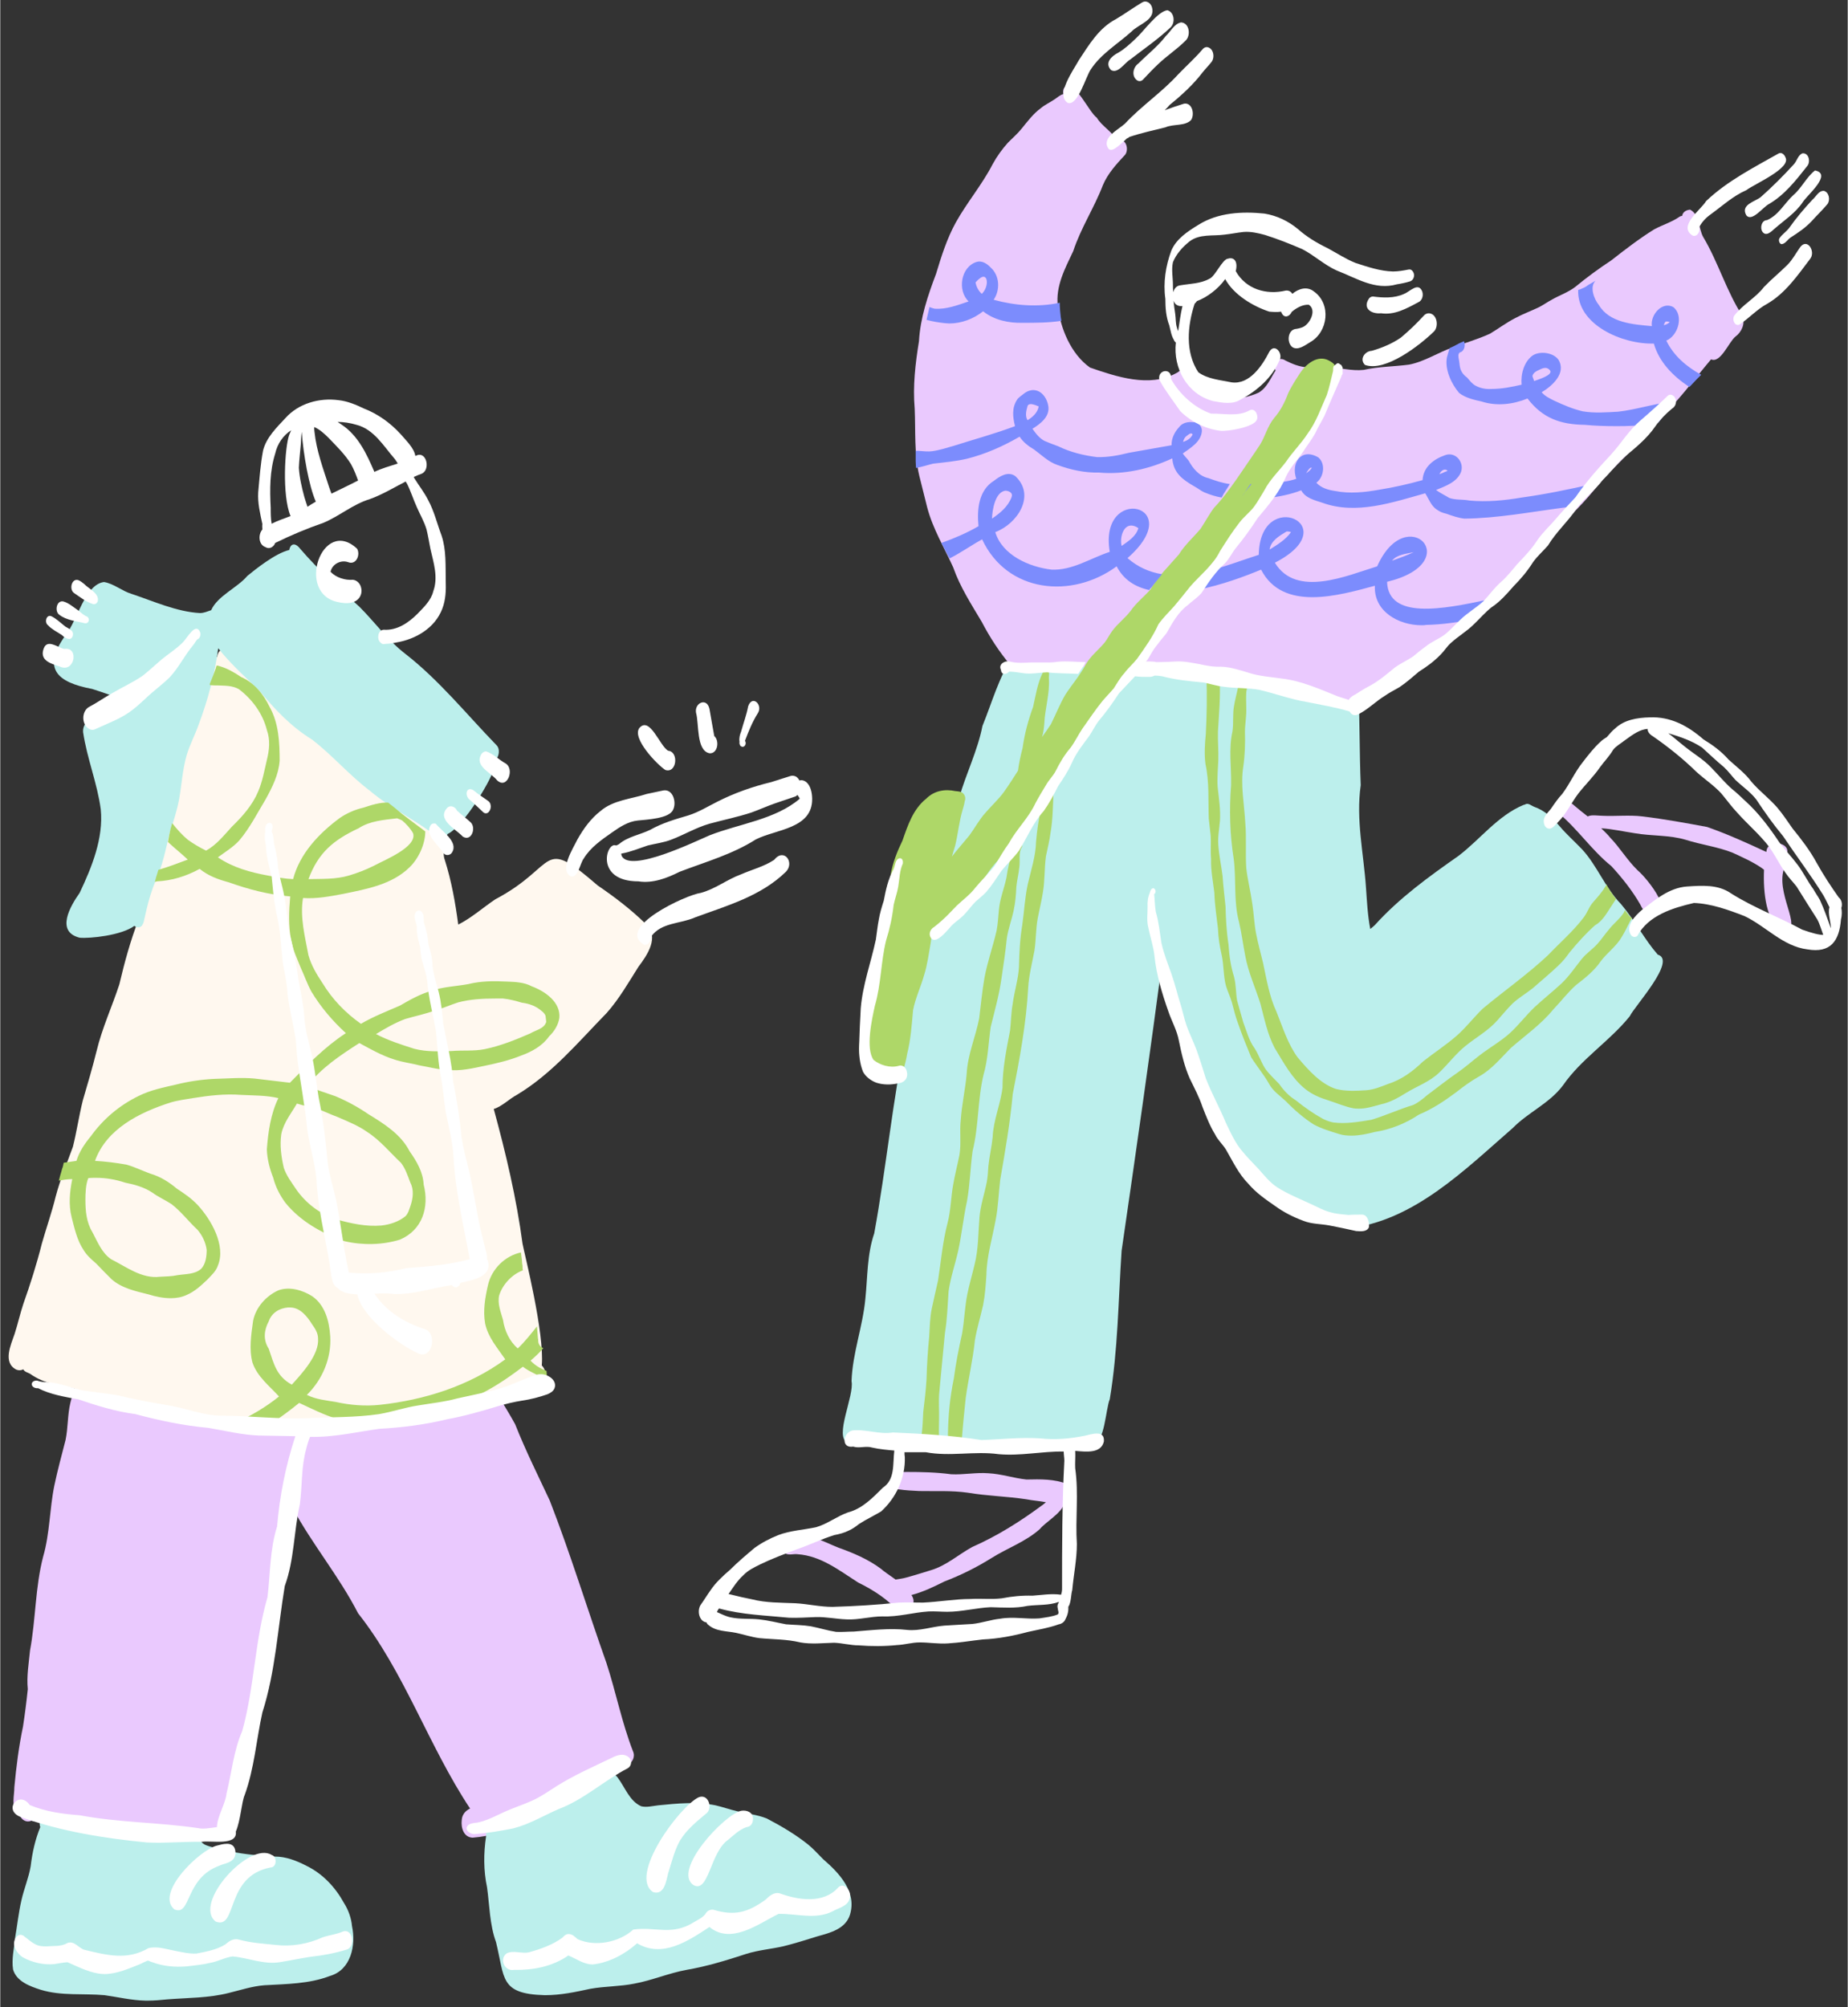 <svg xmlns="http://www.w3.org/2000/svg" xmlns:xlink="http://www.w3.org/1999/xlink" width="548" zoomAndPan="magnify" viewBox="0 0 410.88 446.25" height="595" preserveAspectRatio="xMidYMid meet" version="1.0"><rect x="0" y="0" width="410.88" height="446.25" fill="#333333" stroke="none"/><defs><clipPath id="b28d66caba"><path d="M 2 88.016 L 190 88.016 L 190 439 L 2 439 Z M 2 88.016 " clip-rule="nonzero"/></clipPath><clipPath id="6b33621665"><path d="M 155 0 L 409.559 0 L 409.559 366 L 155 366 Z M 155 0 " clip-rule="nonzero"/></clipPath></defs><path fill="#eac9fe" d="M 140.715 389.32 C 141.281 390.531 140.57 391.883 139.645 392.238 C 135.871 395.227 131.602 397.648 127.262 399.855 C 120.57 403.98 112.953 407.898 105.055 408.539 C 103.062 408.465 102.422 406.332 102.633 404.621 C 102.707 403.34 103.559 402.488 104.484 402.059 C 95.23 388.109 89.965 371.812 79.574 358.645 C 75.375 350.457 69.395 343.34 65.055 335.297 C 64.84 336.082 64.555 336.934 64.27 337.719 C 63.629 339.996 63.488 342.414 63.133 344.691 C 62.562 350.531 60.355 356.012 59.574 361.773 C 59.219 366.473 58.148 371.027 56.867 375.582 C 56.016 379.711 55.516 383.98 54.52 388.109 C 53.664 391.527 52.953 394.941 52.242 398.359 C 51.957 399.996 51.816 401.633 51.461 403.199 C 51.387 403.91 51.105 404.695 50.535 405.121 C 49.965 409.961 39.004 408.254 35.305 408.68 C 28.328 408.895 21.707 406.898 14.805 406.332 C 12.102 406.332 9.539 405.121 6.902 404.766 C 5.906 405.262 4.77 404.621 4.414 403.695 C 4.199 403.555 3.914 403.414 3.703 403.129 C 2.422 401.492 3.133 399.215 3.133 397.293 C 3.559 392.734 4.129 388.254 5.055 383.84 C 5.48 381.062 5.836 378.289 6.121 375.512 C 5.836 372.664 6.336 369.816 6.621 366.898 C 7.902 359.996 7.758 352.879 9.539 346.047 C 11.031 340.922 10.961 335.441 12.027 330.246 C 12.742 326.828 13.664 323.484 14.52 320.137 C 15.09 317.363 14.945 314.586 15.586 311.883 C 15.871 310.527 16.441 309.176 16.941 307.895 C 16.941 307.754 17.012 307.609 17.012 307.539 C 16.727 307.398 16.441 307.184 16.227 306.828 C 15.871 306.688 15.801 306.328 15.871 305.973 C 15.941 305.406 16.512 304.977 17.012 304.906 C 18.078 304.48 19.219 304.691 20.285 305.047 C 22.207 305.332 24.199 305.262 26.121 305.762 C 28.398 306.473 30.891 306.828 33.238 306.688 C 36.227 306.543 39.145 306.328 42.137 306.258 C 45.125 306.188 48.113 306.328 51.105 306.473 C 53.949 306.402 56.797 305.902 59.645 305.547 C 63.203 304.977 66.762 305.191 70.32 305.121 C 73.027 304.906 75.66 304.48 78.363 304.336 C 81.566 304.195 84.84 304.125 88.043 304.266 C 93.594 303.77 99.148 303.555 104.699 303.41 C 104.91 303.41 105.125 303.41 105.34 303.34 C 105.98 302.488 107.117 302.273 107.617 303.41 C 107.758 303.484 107.973 303.555 108.113 303.695 C 108.684 304.336 108.754 305.121 108.469 305.902 C 110.109 309.531 112.598 313.09 114.52 316.648 C 116.797 322.414 119.574 327.969 122.207 333.59 C 126.832 345.477 130.535 357.648 134.805 369.676 C 136.941 376.223 138.223 382.914 140.715 389.32 Z M 140.715 389.32 " fill-opacity="1" fill-rule="nonzero"/><path fill="#fff8ef" d="M 143.559 205.402 C 146.691 208.25 143.914 212.309 141.922 214.941 C 139.715 218.43 137.652 222.059 134.875 225.191 C 128.543 231.668 122.707 238.715 114.875 243.41 C 113.238 244.266 111.602 245.973 109.75 246.543 C 112.457 256.438 114.805 266.402 116.156 276.508 C 116.586 278.785 121.07 296.367 120.43 303.555 C 120.785 303.91 121.07 304.41 121.141 304.836 C 121.637 307.469 119.93 308.18 117.867 308.75 C 115.945 309.32 114.023 309.961 112.172 310.742 C 109.109 312.023 105.836 312.809 102.562 313.449 C 100.07 313.945 97.508 313.945 95.09 314.516 C 91.246 315.441 87.402 316.648 83.418 316.934 C 80.926 317.148 78.434 317.078 75.945 317.219 C 73.238 317.363 70.605 317.719 67.902 317.574 C 65.34 317.504 62.777 316.934 60.215 316.648 C 53.664 316.438 47.117 316.508 40.711 314.73 C 37.652 314.016 34.734 312.879 31.742 312.168 C 28.898 311.598 25.98 311.598 23.203 310.957 C 21.066 310.457 19.004 309.605 16.941 308.82 C 15.23 308.324 13.453 308.039 11.672 307.609 C 9.895 307.254 8.113 306.473 6.621 305.406 C 6.121 305.121 5.551 305.047 5.195 304.551 C 5.195 304.551 5.125 304.48 5.125 304.406 C 4.625 304.691 4.059 304.691 3.559 304.48 C 0.5 302.914 2.348 299 3.203 296.508 C 3.914 294.301 4.414 292.023 5.125 289.887 C 6.691 285.477 8.113 280.992 9.254 276.438 C 10.25 272.949 11.461 269.531 12.312 266.043 C 13.309 262.273 14.805 258.645 16.156 254.941 C 17.012 251.523 17.508 248.039 18.363 244.621 C 19.43 240.992 20.5 237.363 21.422 233.66 C 22.633 228.605 24.84 223.84 26.477 218.855 C 27.617 214.016 28.969 209.035 30.746 204.48 C 31.602 201.844 32.102 199.141 32.883 196.508 C 33.664 193.945 34.734 191.453 35.66 188.961 C 36.656 185.477 37.152 181.844 37.938 178.285 C 39.004 172.734 41.281 167.539 41.992 161.914 C 42.348 158.57 43.488 155.367 44.91 152.309 C 45.48 150.672 45.836 148.891 46.832 147.469 C 47.188 146.969 47.688 146.328 48.258 145.973 C 48.328 144.977 49.184 143.98 50.25 144.406 C 50.676 144.832 51.031 145.262 51.602 145.547 C 54.805 146.754 57.082 149.461 59.785 151.453 C 64.414 154.441 67.617 158.715 71.246 162.555 C 76.941 167.469 82.492 172.52 87.617 178 C 89.469 179.922 91.602 181.559 93.738 183.125 C 95.23 184.336 98.008 185.191 98.363 187.184 C 98.719 188.395 98.434 190.172 98.863 191.168 C 100.355 195.867 101.211 200.707 101.852 205.547 C 104.84 204.051 107.332 201.773 110.109 199.922 C 124.273 192.449 119.93 185.688 132.883 196.863 C 136.656 199.426 140.285 202.199 143.559 205.402 Z M 143.559 205.402 " fill-opacity="1" fill-rule="nonzero"/><path fill="#bcefec" d="M 109.895 170.387 C 109.824 172.449 103.133 183.695 99.504 185.402 C 99.074 186.188 98.148 186.543 97.082 185.973 C 92.312 182.273 86.832 179.711 82.207 175.797 C 77.582 172.309 73.879 167.895 69.324 164.406 C 64.699 161.559 61.066 157.715 57.652 153.59 C 55.801 151.738 51.316 147.754 48.469 144.121 C 47.688 149.957 46.191 155.582 44.129 161.062 C 43.344 163.34 42.207 165.402 41.496 167.754 C 40.5 171.098 40.355 174.586 39.715 178 C 39.219 180.492 38.434 182.84 37.652 185.262 C 36.797 188.82 36.086 192.52 34.52 195.867 C 33.664 197.93 33.023 200.066 32.527 202.199 C 32.312 203.125 32.102 204.051 31.887 204.977 C 31.742 205.477 31.461 205.973 31.031 206.117 C 30.605 206.258 30.18 206.117 29.824 205.832 C 26.977 207.965 19.859 208.68 17.652 208.465 C 12.242 207.113 15.586 201.418 17.652 198.5 C 20.355 192.805 22.988 186.328 22.348 179.922 C 21.566 174.086 19.289 168.605 18.434 162.84 C 18.078 159.637 23.062 157.574 27.902 155.723 C 25.41 154.871 22.918 153.945 20.426 153.16 C 12.457 151.668 9.254 148.535 14.52 141.203 C 17.152 138 18.789 129.957 23.062 129.391 C 25.266 129.746 27.047 131.383 29.184 132.023 C 34.094 133.66 39.219 136.008 44.414 136.293 C 45.266 136.293 46.051 135.938 46.906 135.652 C 48.328 132.449 52.742 130.672 54.945 128.035 C 56.512 126.754 61.141 122.984 64.27 122.273 C 64.484 120.992 65.48 120.422 66.691 121.988 C 70.676 126.613 75.23 130.812 79.859 134.871 C 83.273 138.285 86.121 142.273 89.965 145.262 C 97.582 151.168 103.629 158.715 110.32 165.617 C 111.246 166.473 110.961 168.32 110.035 169.035 C 110.109 169.461 110.035 169.957 109.895 170.387 Z M 76.441 423.059 C 74.52 419.57 71.746 416.578 68.113 414.801 C 65.906 413.66 63.559 412.738 61.066 412.738 C 57.867 412.523 54.52 412.309 51.246 411.598 C 49.824 411.312 48.398 411.027 46.977 410.602 C 45.195 410.102 44.625 409.816 44.129 408.18 C 44.129 407.754 44.059 407.258 43.844 406.828 C 43.559 406.828 43.273 406.828 43.062 406.828 C 42.277 406.758 41.496 406.758 40.785 406.688 C 39.43 406.617 38.078 406.543 36.727 406.402 C 34.875 406.188 33.098 405.977 31.246 405.762 C 31.031 405.762 30.746 405.691 30.535 405.691 C 30.18 405.691 29.895 405.617 29.539 405.617 C 28.543 405.547 27.617 405.547 26.621 405.477 C 25.551 405.406 24.484 405.336 23.418 405.262 C 22.492 405.191 21.637 405.121 20.711 405.051 C 18.934 404.836 17.082 404.695 15.301 404.48 C 15.375 404.48 15.445 404.48 15.516 404.48 C 14.305 404.336 13.023 404.125 11.816 403.98 C 10.891 403.84 9.965 403.695 9.109 403.555 C 8.824 403.98 8.684 404.621 8.754 405.406 C 8.754 405.691 8.824 405.977 8.898 406.188 C 7.758 408.965 7.117 411.883 6.762 414.871 C 6.336 417.434 5.266 419.926 4.699 422.488 C 4.059 425.262 3.773 428.109 3.273 430.957 C 3.062 433.234 2.492 435.582 2.848 437.859 C 3.629 440.496 6.547 441.562 8.969 442.344 C 13.594 443.77 18.504 443.129 23.203 443.555 C 26.191 443.98 29.184 444.695 32.242 444.766 C 32.457 444.766 32.668 444.766 32.883 444.766 C 34.305 444.766 35.801 444.621 37.223 444.48 C 41.781 444.125 46.336 444.195 50.82 443.059 C 53.453 442.418 56.016 441.562 58.719 441.348 C 63.629 441.062 68.684 441.062 73.309 439.285 C 78.008 437.934 79.148 432.453 78.223 428.18 C 78.078 426.473 77.438 424.621 76.441 423.059 Z M 182.992 413.305 C 181.922 412.238 180.926 411.098 179.715 410.102 C 176.871 407.824 173.738 405.977 170.465 404.266 C 168.328 403.414 165.98 403.199 163.773 402.629 C 162.207 402.273 160.641 401.703 159.074 401.348 C 154.875 400.496 150.605 400.922 146.336 401.348 C 145.055 401.492 143.773 401.848 142.562 401.562 C 139.93 400.422 138.934 397.293 137.297 395.156 C 137.082 394.871 136.797 394.586 136.512 394.375 C 136.371 393.449 135.871 392.594 135.09 392.309 C 134.734 392.594 134.309 392.809 133.879 393.094 C 133.238 393.52 132.598 393.945 131.957 394.375 C 131.391 394.801 130.75 395.086 130.109 395.441 C 127.973 396.723 125.836 397.859 123.703 399.07 C 123.703 399.07 123.703 399.07 123.773 399.07 C 123.348 399.355 122.848 399.57 122.422 399.781 C 121.496 400.281 120.641 400.707 119.715 401.207 C 118.719 401.703 117.793 402.203 116.797 402.699 C 115.375 403.414 113.879 404.125 112.457 404.906 C 112.031 405.121 111.531 405.336 111.105 405.547 C 110.18 405.977 109.254 406.402 108.328 406.828 C 108.258 406.898 108.188 406.898 108.113 406.973 C 108.043 407.398 108.043 407.824 108.043 408.254 C 107.473 412.023 107.473 415.867 108.258 419.57 C 108.828 423.625 108.828 427.824 110.25 431.738 C 112.242 439.781 111.031 443.27 121.07 443.555 C 121.141 443.555 121.141 443.555 121.211 443.555 C 124.629 443.555 127.973 442.844 131.246 442.133 C 134.449 441.562 137.793 441.633 140.996 440.992 C 144.914 440.281 148.684 438.645 152.598 437.934 C 157.156 437.148 161.566 435.797 165.91 434.375 C 168.613 433.52 171.461 433.305 174.234 432.664 C 176.797 432.023 179.289 431.242 181.781 430.461 C 184.629 429.676 187.973 428.82 188.969 425.691 C 190.535 420.566 186.621 416.438 182.992 413.305 Z M 182.992 413.305 " fill-opacity="1" fill-rule="nonzero"/><path fill="#aed768" d="M 121.637 306.613 C 121.566 306.047 121.566 305.477 121.496 304.906 C 121.496 304.836 121.496 304.836 121.496 304.766 C 120.145 304.266 118.934 303.555 117.938 302.488 C 118.934 301.633 119.93 300.707 120.785 299.711 C 120.5 299.641 120.215 299.426 120 299.141 C 119.789 298.855 119.645 298.5 119.645 298.145 C 119.645 297.93 119.645 297.719 119.574 297.504 C 119.574 297.219 119.504 296.863 119.504 296.578 C 119.43 296.008 119.43 295.441 119.359 294.871 C 118.008 296.578 116.656 298.289 115.09 299.781 C 113.238 298.145 112.172 295.867 111.816 293.449 C 111.316 291.668 110.535 289.816 110.961 287.969 C 111.746 285.477 113.879 283.27 116.23 282.414 C 116.156 282.129 116.156 281.773 116.156 281.418 C 116.086 280.992 116.016 280.566 116.016 280.137 C 115.945 279.566 115.871 279 115.801 278.43 C 112.242 279.211 109.324 282.059 108.469 285.688 C 107.832 288.465 107.332 291.383 107.832 294.23 C 108.469 297.289 110.605 299.711 112.312 302.203 C 104.27 308.109 94.309 311.242 84.414 312.309 C 81.141 312.664 77.793 312.379 74.59 311.668 C 72.387 311.312 70.18 311.098 68.188 310.102 C 71.672 306.688 73.668 301.918 73.383 297.078 C 73.168 293.73 72.242 290.172 69.395 288.18 C 67.262 286.828 64.414 285.973 61.922 286.828 C 59.145 288.039 56.797 290.672 56.227 293.66 C 55.801 296.723 55.305 299.926 56.086 302.914 C 57.152 306.047 59.859 308.109 61.992 310.457 C 59.074 312.809 55.801 314.73 52.387 316.293 L 60.5 316.293 C 62.562 314.941 64.555 313.449 66.477 311.883 C 69.254 313.164 72.027 314.586 74.945 315.441 C 77.508 315.867 80.07 315.938 82.633 315.797 C 90.25 315.727 97.793 313.805 104.77 310.812 C 108.898 309.105 112.668 306.543 116.23 303.84 C 117.723 304.977 119.504 305.617 121.07 306.543 C 121.781 306.898 122.422 307.328 123.062 307.684 C 123.062 307.609 123.062 307.469 123.062 307.398 C 121.781 307.824 121.711 307.184 121.637 306.613 Z M 64.84 307.824 C 61.426 305.973 60.855 303.199 59.715 299.852 C 58.434 297.859 58.648 295.727 59.715 293.73 C 60.355 291.883 62.066 290.812 63.988 290.672 C 64.129 290.672 64.344 290.672 64.484 290.672 C 66.691 290.672 68.258 292.664 69.324 294.371 C 70.035 295.367 70.676 296.367 70.676 297.574 C 70.961 301.133 67.188 305.262 64.84 307.824 Z M 118.223 219.281 C 116.512 218.359 114.52 218.285 112.598 218.215 C 109.75 218.074 106.906 218.074 104.059 218.785 C 101.352 219.281 98.508 219.355 95.871 220.281 C 93.383 220.992 91.105 222.273 88.898 223.555 C 85.98 224.836 82.988 225.973 80.215 227.609 C 76.797 225.191 73.879 222.203 71.672 218.57 C 70.391 216.648 69.184 214.656 68.543 212.379 C 67.758 208.18 66.621 203.91 67.332 199.641 C 70.32 199.852 73.309 199.281 76.301 198.715 C 81.496 197.645 87.117 196.648 91.031 192.805 C 92.953 190.957 94.52 187.754 94.52 184.836 C 93.668 184.195 92.812 183.555 91.957 182.914 C 91.105 182.273 90.18 181.559 89.324 180.918 C 88.328 180.066 87.262 179.211 86.266 178.43 C 84.344 178.359 82.492 178.996 80.711 179.566 C 78.863 179.996 77.082 180.777 75.516 181.844 C 70.891 185.262 66.621 189.746 65.125 195.438 C 63.273 195.367 61.426 195.012 59.574 194.656 C 55.66 193.945 51.746 192.879 48.398 190.598 C 50.035 189.391 51.816 188.32 53.168 186.828 C 55.516 184.051 57.152 180.777 59.004 177.719 C 60.5 175.012 61.922 172.164 62.137 169.105 C 62.137 165.047 61.922 160.777 59.93 157.219 C 58.578 154.371 56.512 151.809 53.594 150.527 C 52.102 149.531 50.535 148.605 48.824 148.109 C 48.613 148.035 48.328 147.965 48.113 147.965 C 48.043 148.109 48.043 148.25 47.973 148.32 C 47.973 148.32 47.973 148.395 47.973 148.395 C 47.973 148.395 47.973 148.465 47.973 148.465 C 47.547 149.676 47.047 150.957 46.547 152.164 C 46.691 152.094 46.621 152.234 46.621 152.309 C 47.188 152.379 47.828 152.379 48.398 152.379 C 49.965 152.449 51.672 152.379 53.098 153.234 C 56.086 155.512 58.363 158.641 59.289 162.273 C 60.07 164.477 59.859 166.684 59.289 168.961 C 58.789 171.098 58.293 173.801 57.367 175.938 C 56.086 178.996 53.879 181.488 51.531 183.766 C 49.75 185.688 48.113 187.824 45.766 189.105 C 44.344 188.395 42.988 187.609 41.707 186.684 C 40.426 185.617 39.289 184.336 38.223 182.984 C 38.078 183.48 38.008 183.91 37.863 184.336 C 37.793 184.762 37.652 185.191 37.582 185.617 C 37.508 186.117 37.367 186.684 37.297 187.184 C 38.719 188.535 40.285 189.746 41.707 191.098 C 39.574 191.879 37.438 192.734 35.16 193.375 C 35.02 193.945 34.805 194.516 34.664 195.012 C 34.59 195.367 34.449 195.723 34.379 196.078 C 34.52 196.008 34.664 196.008 34.805 195.938 C 38.148 195.797 41.352 194.801 44.344 193.16 C 46.266 194.727 48.469 195.512 50.82 196.152 C 55.23 197.719 59.785 198.926 64.484 199.281 C 64.199 202.559 64.059 205.832 64.699 209.035 C 65.055 211.168 66.051 213.16 66.832 215.156 C 67.617 216.863 68.258 218.715 69.184 220.422 C 71.246 223.84 73.879 226.969 76.867 229.676 C 72.172 232.734 68.328 236.723 64.414 240.707 C 61.781 240.422 59.219 240.066 56.586 239.781 C 53.594 239.496 50.535 239.781 47.547 239.852 C 44.699 239.996 41.852 240.422 39.004 241.133 C 36.227 241.773 33.383 242.344 30.82 243.625 C 26.547 245.688 22.918 248.75 20.145 252.594 C 18.789 254.23 17.582 256.008 16.941 258.074 C 16.016 258.215 15.02 258.359 14.094 258.5 C 14.094 258.5 14.094 258.57 14.094 258.57 C 14.023 258.926 13.949 259.355 13.809 259.711 C 13.809 259.711 13.809 259.641 13.809 259.641 C 13.664 260.066 13.594 260.492 13.453 260.922 C 13.453 260.992 13.453 260.992 13.383 261.062 C 13.383 261.062 13.383 261.062 13.383 261.133 C 13.238 261.562 13.168 262.059 13.023 262.484 C 14.023 262.273 15.09 262.129 16.016 262.129 C 15.445 264.906 15.16 267.824 15.871 270.602 C 16.512 273.09 17.082 275.727 18.504 277.859 C 19.219 279.07 20.285 279.996 21.352 280.922 C 22.492 282.129 23.629 283.27 24.77 284.406 C 27.047 286.402 30.105 287.043 32.953 287.754 C 34.52 288.25 36.227 288.605 37.938 288.605 C 39.145 288.605 40.355 288.395 41.426 287.895 C 43.273 287.113 44.699 285.762 46.121 284.406 C 46.977 283.484 47.973 282.629 48.398 281.348 C 50.25 276.863 46.832 271.027 43.844 267.824 C 42.492 266.402 40.926 265.332 39.289 264.266 C 37.508 262.77 35.586 261.562 33.383 260.922 C 31.602 260.281 29.895 259.426 28.113 258.926 C 25.766 258.5 23.418 258.215 21.066 258.074 C 23.629 250.957 30.961 247.324 37.793 245.121 C 39.43 244.621 41.141 244.406 42.848 244.125 C 46.406 243.555 49.965 243.125 53.594 243.41 C 56.371 243.555 59.145 243.484 61.852 244.125 C 60.145 247.609 59.574 251.668 59.289 255.512 C 59.359 257.719 59.93 259.852 60.711 261.844 C 61.211 263.84 62.207 265.762 63.418 267.398 C 66.762 271.527 71.602 274.23 76.586 275.938 C 80.57 276.863 84.984 276.793 88.898 275.582 C 93.879 273.445 95.445 268.395 94.164 263.34 C 94.023 260.566 92.598 258.145 91.031 255.938 C 89.109 252.164 85.34 249.816 81.852 247.684 C 79.574 246.117 77.082 244.766 74.52 243.695 C 72.457 242.984 70.32 242.273 68.258 241.488 C 71.316 237.434 75.66 234.586 79.859 231.883 C 82.348 233.234 84.84 234.656 87.547 235.512 C 89.395 236.152 91.391 236.363 93.309 236.863 C 95.375 237.219 97.438 237.789 99.574 237.859 C 102.352 238.145 105.055 237.504 107.758 236.934 C 110.535 236.363 113.238 235.723 115.871 234.656 C 118.223 233.801 120.57 232.523 122.066 230.387 C 123.203 229.32 124.129 227.824 124.344 226.258 C 124.629 222.84 121.281 220.422 118.223 219.281 Z M 79.715 184.121 C 82.207 182.484 85.34 182.273 88.258 181.918 C 88.613 182.059 89.039 182.199 89.395 182.414 C 90.32 183.199 91.246 184.195 91.816 185.262 C 92.742 188.32 85.34 191.238 83.133 192.449 C 81.281 193.375 79.43 194.086 77.508 194.656 C 74.59 195.512 71.531 195.367 68.543 195.438 C 70.746 189.531 74.094 186.758 79.715 184.121 Z M 21.281 261.844 C 23.488 261.844 25.625 262.203 27.758 262.914 C 29.895 263.34 31.957 263.91 33.809 265.121 C 35.16 266.117 36.656 266.758 38.078 267.684 C 40.215 269.32 41.852 271.527 43.844 273.375 C 44.91 274.586 45.695 276.223 45.906 277.859 C 45.906 279.285 45.695 280.992 44.699 282.059 C 43.273 283.34 41.211 283.199 39.43 283.484 C 38.148 283.766 36.797 283.766 35.516 283.84 C 31.461 284.336 28.043 281.633 24.625 279.926 C 22.562 278.5 21.637 276.082 20.5 273.945 C 19.145 271.738 18.934 269.176 18.934 266.684 C 18.934 265.332 19.004 263.27 19.574 261.918 C 20.07 261.844 20.711 261.844 21.281 261.844 Z M 70.465 246.473 C 72.027 247.043 73.453 247.754 75.02 248.324 C 77.297 249.32 79.645 250.242 81.637 251.668 C 84.414 253.445 86.691 256.223 89.109 258.5 C 90.109 259.781 90.605 261.348 91.176 262.844 C 92.027 264.48 91.816 266.328 91.246 268.039 C 90.961 268.82 90.75 269.746 90.109 270.387 C 88.613 271.598 86.691 272.238 84.77 272.449 C 81.426 272.734 78.078 272.023 74.805 271.098 C 71.176 269.961 67.902 267.469 65.766 264.336 C 64.77 262.844 63.629 261.348 63.062 259.641 C 62.492 257.219 62.137 254.656 62.492 252.164 C 62.988 249.605 64.699 247.539 65.98 245.332 C 67.473 245.832 68.969 246.043 70.465 246.473 Z M 117.867 229.746 C 114.59 231.168 111.246 232.523 107.758 233.234 C 105.34 233.73 102.848 233.445 100.355 233.66 C 97.582 233.73 94.875 233.875 92.102 233.164 C 89.184 232.238 86.266 231.312 83.559 229.887 C 85.695 228.605 87.617 227.469 90.035 226.543 C 92.172 225.902 94.379 225.477 96.512 224.691 C 98.363 224.195 100.07 223.41 101.852 222.84 C 104.555 222.129 107.332 221.988 110.109 221.988 C 110.676 221.988 111.246 221.988 111.816 221.988 C 113.238 222.129 114.59 222.484 116.016 222.914 C 117.723 223.125 119.219 223.695 120.5 224.836 C 120.711 224.977 121.211 225.477 121.281 225.902 C 121.352 226.328 121.352 226.684 121.426 227.184 C 120.926 228.75 119.148 228.961 117.867 229.746 Z M 46.906 150.316 C 46.832 150.316 46.832 150.387 46.906 150.316 C 46.832 150.387 46.832 150.387 46.906 150.316 Z M 48.184 148.25 C 48.184 148.25 48.184 148.18 48.184 148.25 C 48.184 148.18 48.184 148.25 48.184 148.25 Z M 48.184 148.25 " fill-opacity="1" fill-rule="nonzero"/><g clip-path="url(#b28d66caba)"><path fill="#ffffff" d="M 58.293 117.715 C 57.297 118.855 57.438 121.133 59.004 121.633 C 59.859 122.199 60.855 121.559 61.141 120.707 C 64.625 118.996 68.188 117.504 71.887 116.223 C 75.445 114.727 78.434 112.094 82.207 110.953 C 84.984 109.957 87.547 108.391 90.18 107.039 C 90.25 107.254 90.391 107.395 90.465 107.539 C 91.316 109.246 91.887 111.098 92.668 112.805 C 93.383 114.441 94.309 116.008 94.805 117.715 C 95.16 119.141 95.375 120.562 95.66 121.988 C 96.371 125.117 97.438 128.32 96.301 131.453 C 95.801 133.516 94.164 135.012 92.812 136.434 C 90.82 138.43 88.258 140.207 85.27 139.996 C 83.988 140.066 83.703 141.988 84.484 142.77 C 84.699 142.984 84.91 143.195 85.195 143.195 C 86.121 143.125 87.117 143.055 88.043 142.84 C 92.387 142.129 96.656 139.637 98.293 135.367 C 99.074 133.375 99.148 131.238 99.074 129.105 C 99.004 125.758 99.219 122.273 98.148 119.07 C 97.152 116.434 96.512 113.66 95.16 111.168 C 94.309 109.461 93.098 107.965 92.102 106.328 C 92.027 106.258 92.027 106.113 91.957 106.043 C 92.527 105.758 93.098 105.547 93.668 105.332 C 95.73 104.551 94.875 100.207 92.527 101.273 C 92.457 101.348 92.387 101.348 92.312 101.348 C 92.027 99.566 90.18 97.859 89.039 96.508 C 86.762 94.016 83.988 92.023 80.855 90.812 C 79.074 89.957 77.227 89.176 75.23 88.961 C 70.961 88.391 66.336 89.672 63.418 92.949 C 61.426 95.082 59.145 97.289 58.434 100.207 C 57.867 103.27 57.652 106.328 57.367 109.461 C 57.227 111.879 57.793 114.156 58.293 116.508 C 58.223 116.934 58.293 117.359 58.293 117.715 Z M 73.668 109.746 C 73.453 109.246 73.309 108.75 73.098 108.18 C 71.816 104.191 70.32 100.207 69.895 96.078 C 69.824 95.723 69.824 95.297 69.824 94.941 C 71.031 95.438 72.102 96.434 73.027 97.359 C 74.805 99.211 76.656 100.992 78.008 103.195 C 78.648 104.336 79.148 105.617 79.574 106.828 C 77.652 107.824 75.66 108.75 73.668 109.746 Z M 66.832 98.855 C 66.906 97.93 66.906 96.934 67.047 96.008 C 67.402 100.918 68.613 107.965 70.18 111.523 C 69.539 111.879 68.969 112.234 68.328 112.664 C 68.113 111.953 67.828 111.238 67.617 110.457 C 67.047 108.32 66.547 106.188 66.406 103.98 C 66.477 102.27 66.691 100.562 66.832 98.855 Z M 79.219 94.441 C 83.133 95.438 85.27 99.211 87.758 102.059 C 87.973 102.344 88.188 102.699 88.398 103.055 C 86.621 103.625 84.84 104.121 83.203 104.906 C 81.496 100.918 79.574 96.789 75.871 94.371 C 75.586 94.156 75.305 94.016 75.02 93.801 C 76.371 93.801 77.793 94.016 79.219 94.441 Z M 61.141 100.848 C 61.637 98.641 62.918 96.789 64.699 95.652 C 64.555 96.008 64.414 96.293 64.27 96.648 C 63.273 99.352 62.633 110.102 64.555 114.727 C 63.133 115.297 61.707 115.723 60.355 116.434 C 60.145 115.297 60.145 114.086 60.145 112.875 C 59.93 108.75 59.93 104.691 61.141 100.848 Z M 73.453 127.113 C 74.664 128.395 76.656 129.035 78.434 128.891 C 81.281 129.246 81.496 135.297 75.23 133.875 C 65.551 132.094 71.602 114.727 79.359 121.988 C 80.145 123.34 79.148 125.688 77.367 124.977 C 75.73 124.406 73.809 125.402 73.453 127.113 Z M 98.578 189.676 C 97.508 187.824 94.309 185.688 95.73 183.41 C 96.016 183.055 96.512 182.984 96.871 183.125 C 98.148 184.762 101.922 187.113 100.5 189.461 C 100.145 190.172 99.074 190.316 98.578 189.676 Z M 99.504 179.496 C 100.215 178.926 101.281 179.426 101.566 180.207 C 102.492 181.062 103.559 181.844 104.484 182.699 C 105.98 183.84 104.84 187.254 102.848 185.973 C 101.281 184.266 96.871 182.129 99.504 179.496 Z M 105.195 175.652 C 106.266 176.578 107.473 177.289 108.613 178.145 C 108.828 178.359 109.039 178.641 109.039 178.926 C 109.324 179.922 108.398 181.418 107.402 180.562 C 106.406 179.637 105.48 178.715 104.484 177.859 C 103.273 177.078 103.488 174.727 105.195 175.652 Z M 106.977 167.68 C 107.191 167.324 107.617 167.039 108.043 167.039 C 109.609 167.539 110.891 168.891 112.312 169.676 C 114.52 170.883 112.742 175.652 110.465 173.445 C 109.109 171.738 105.41 170.316 106.977 167.68 Z M 9.539 144.551 C 10.25 141.773 12.598 143.91 14.234 144.266 C 17.582 143.695 16.582 149.746 13.238 148.18 C 11.531 147.609 8.898 146.969 9.539 144.551 Z M 11.387 137.004 C 12.527 137.574 13.453 138.5 14.449 139.281 C 14.945 139.566 15.516 139.852 15.941 140.277 C 16.512 140.992 16.016 142.344 15.02 141.988 C 14.52 141.914 14.094 141.559 13.738 141.203 C 12.668 140.492 11.461 139.922 10.605 138.996 C 9.75 138.355 10.25 136.508 11.387 137.004 Z M 14.094 133.73 C 15.301 134.086 16.301 135.012 17.367 135.723 C 18.008 136.223 18.578 136.793 19.289 137.074 C 19.43 137.148 19.504 137.219 19.574 137.359 C 19.93 137.93 19.504 138.641 18.863 138.57 C 16.941 138.074 14.734 137.93 13.098 136.648 C 12.027 135.867 12.527 133.305 14.094 133.73 Z M 17.508 129.035 C 17.938 129.246 18.293 129.531 18.648 129.816 C 19.645 130.883 21.922 131.809 21.707 133.516 C 21.637 134.016 21.141 134.441 20.641 134.301 C 19.074 133.801 17.723 132.734 16.371 131.809 C 15.23 130.953 15.941 128.32 17.508 129.035 Z M 19.645 157.219 C 21.422 156.293 23.133 155.082 24.91 154.086 C 27.188 152.734 29.609 151.668 31.742 150.172 C 33.168 149.035 34.449 147.824 35.871 146.613 C 37.438 145.332 39.145 144.266 40.57 142.84 C 41.496 141.988 43.488 138.074 44.484 140.633 C 44.625 141.203 44.414 141.914 43.844 142.129 C 43.488 142.484 43.273 142.984 42.918 143.41 C 40.996 145.688 39.715 148.395 37.723 150.527 C 36.086 152.164 34.164 153.516 32.457 155.156 C 31.531 156.008 30.535 156.934 29.539 157.715 C 27.047 159.711 23.984 160.777 21.066 162.129 C 20.641 162.344 20.07 162.273 19.645 161.988 C 18.078 160.992 18.078 158.215 19.645 157.219 Z M 83.203 287.609 C 85.91 291.598 89.965 294.086 94.52 295.512 C 97.082 296.438 96.23 301.918 93.238 300.992 C 88.684 299.07 80.43 292.734 79.43 287.824 C 79.43 287.824 79.43 287.754 79.43 287.754 C 77.582 287.684 75.945 287.398 75.02 286.328 C 74.949 286.328 74.875 286.258 74.875 286.258 C 74.379 285.902 74.023 285.332 73.879 284.766 C 73.523 283.34 73.383 281.918 73.168 280.492 C 72.102 274.371 70.605 268.324 70.32 262.129 C 69.965 258.359 68.754 254.656 68.258 250.957 C 67.758 245.688 66.691 240.492 66.051 235.227 C 65.836 233.52 65.906 231.809 65.551 230.172 C 64.984 226.613 63.988 223.199 63.773 219.566 C 63.559 217.719 63.203 215.938 62.848 214.16 C 62.422 210.457 62.348 206.758 61.426 203.125 C 60.855 200.422 60.641 197.645 60.355 194.871 C 59.785 192.594 59.145 190.316 59.074 187.965 C 58.863 186.969 58.719 185.973 58.934 184.906 C 58.863 184.336 58.863 183.766 59.219 183.27 C 59.43 182.984 59.785 182.84 60.145 182.984 C 60.57 183.199 60.641 183.836 60.5 184.266 C 60.426 184.551 60.285 184.836 60.426 185.047 C 60.785 185.758 60.785 186.613 60.855 187.398 C 61.211 188.961 61.637 190.527 61.707 192.164 C 61.922 194.516 62.707 196.793 63.133 199.07 C 63.703 201.918 63.844 204.762 64.344 207.609 C 65.34 211.098 65.906 214.727 66.406 218.359 C 66.906 220.848 67.402 223.34 67.617 225.902 C 67.758 229.105 68.754 232.023 69.395 235.082 C 70.035 238.004 70.32 241.062 70.82 244.051 C 71.816 248.82 72.387 253.59 72.812 258.43 C 73.238 261.703 74.379 264.836 74.949 268.109 C 75.73 272.238 76.227 276.367 77.012 280.422 C 77.152 281.133 77.367 282.059 77.508 282.914 C 81.852 283.34 86.051 282.984 90.32 281.918 C 95.09 281.562 99.789 281.207 104.414 279.926 C 104.344 279.566 104.27 279.141 104.199 278.785 C 102.848 271.527 101.141 264.336 100.785 256.934 C 100.57 253.66 99.715 250.457 99.074 247.254 C 98.648 244.691 98.508 242.059 98.008 239.496 C 97.367 236.223 97.227 232.879 96.941 229.531 C 96.301 225.688 95.23 221.918 94.949 218 C 94.734 216.508 94.234 215.082 93.809 213.59 C 93.594 212.594 93.453 211.523 93.383 210.527 C 93.098 209.391 92.742 208.32 92.668 207.184 C 92.598 206.684 92.668 206.188 92.598 205.688 C 92.387 204.762 91.816 203.766 92.387 202.84 C 92.598 202.484 93.168 202.273 93.523 202.559 C 94.379 203.125 94.094 204.406 94.234 205.191 C 94.805 206.758 95.09 208.32 95.23 209.961 C 95.59 211.242 96.016 212.594 96.086 213.945 C 96.156 216.223 96.941 218.359 97.508 220.562 C 98.078 222.84 98.293 225.191 98.508 227.539 C 99.289 231.809 100.43 236.008 100.711 240.352 C 101.496 244.406 102.207 248.535 102.562 252.664 C 102.918 254.941 103.488 257.219 104.059 259.496 C 105.195 263.98 105.766 268.605 106.762 273.09 C 107.262 275.012 107.688 276.934 108.188 278.855 C 108.258 279.211 108.258 279.566 108.258 279.926 C 108.398 280.137 108.469 280.352 108.543 280.707 C 109.109 283.84 105.195 284.551 102.352 285.191 C 102.207 285.688 101.852 286.188 101.281 286.188 C 100.926 286.188 100.641 285.973 100.43 285.688 C 96.086 286.328 91.887 287.824 87.473 287.684 C 86.336 287.469 84.84 287.539 83.203 287.609 Z M 128.328 186.684 C 129.68 184.266 131.316 181.988 133.523 180.277 C 136.371 177.859 140.285 177.645 143.773 176.508 C 144.984 176.223 146.266 176.008 147.473 175.723 C 149.68 175.367 150.465 178.5 149.609 180.066 C 148.754 181.988 143.773 182.199 141.781 182.414 C 139.645 182.629 137.793 183.84 136.086 185.047 C 133.738 186.684 131.246 188.395 129.754 190.883 C 128.969 191.879 128.543 195.082 126.977 194.871 C 124.199 193.52 127.402 188.605 128.328 186.684 Z M 137.582 187.68 C 137.367 187.824 137.152 187.895 136.941 187.965 C 134.805 186.969 132.102 195.938 141.922 195.938 C 145.125 196.438 148.258 195.227 151.105 193.801 C 156.871 191.598 162.777 189.957 168.043 186.613 C 172.527 184.336 180.641 184.266 180.57 177.574 C 180.5 174.23 178.863 173.16 177.723 173.516 C 177.582 173.16 177.297 172.875 177.012 172.664 C 176.586 172.449 176.156 172.379 175.73 172.52 C 174.309 172.949 172.883 173.445 171.461 173.875 C 167.332 174.871 163.273 176.293 159.504 178.215 C 157.367 179.281 155.305 180.562 153.027 181.277 C 150.109 182.129 147.191 182.984 144.555 184.477 C 142.207 185.617 139.574 185.973 137.582 187.68 Z M 177.723 177.574 Z M 157.723 183.125 C 160.855 182.273 163.988 181.633 167.047 180.637 C 168.828 179.996 170.535 179.211 172.387 178.57 C 173.809 178.074 175.305 177.574 176.797 177.078 C 177.012 177.004 177.156 176.863 177.297 176.719 C 177.438 176.934 177.582 177.148 177.723 177.359 C 177.723 177.434 177.797 177.504 177.797 177.574 C 172.387 182.199 164.344 183.125 157.793 185.688 C 154.594 187.039 140.215 194.086 138.223 190.316 C 138.152 190.102 138.152 189.957 138.078 189.816 C 138.152 189.816 138.152 189.746 138.223 189.746 C 140.215 189.391 142.066 188.605 143.988 187.965 C 145.695 187.539 147.547 187.324 149.184 186.684 C 152.031 185.617 154.734 183.98 157.723 183.125 Z M 174.734 193.801 C 169.113 199.281 161.566 201.348 154.449 203.98 C 151.246 205.402 147.047 205.047 144.77 208.18 C 144.77 209.035 144.129 210.242 143.203 210.031 C 136.727 206.258 152.527 198.926 155.801 198.5 C 159.004 197.645 161.637 195.512 164.77 194.371 C 167.191 193.305 169.824 192.664 172.102 191.168 C 174.309 188.395 176.727 191.738 174.734 193.801 Z M 142.137 161.844 C 144.484 159.141 146.691 165.902 148.543 166.898 C 150.961 167.113 150.465 172.023 147.902 171.168 C 146.051 169.957 140.43 164.121 142.137 161.844 Z M 154.734 158.43 C 154.379 156.223 157.156 155.012 157.723 157.574 C 158.078 159.496 158.434 161.773 158.793 163.625 C 160 164.691 159.574 167.539 157.793 167.469 C 154.734 166.969 155.445 160.848 154.734 158.43 Z M 164.414 164.906 C 164.273 164.121 164.484 163.34 164.77 162.629 C 165.27 160.777 165.98 158.926 166.336 157.004 C 167.262 154.371 169.68 156.719 168.473 158.57 C 167.262 160.492 166.406 162.629 165.625 164.691 C 166.121 165.402 165.41 166.473 164.629 165.832 C 164.414 165.547 164.344 165.191 164.414 164.906 Z M 110.75 312.594 C 107.047 313.73 103.273 314.801 99.43 315.512 C 94.449 316.723 89.395 317.363 84.27 317.648 C 79.148 318.359 74.094 319.57 68.898 319.426 C 68.543 320.281 68.258 321.207 68.043 322.129 C 66.906 326.117 67.188 330.316 66.621 334.445 C 65.266 340.492 65.41 346.758 63.273 352.594 C 61.707 361.988 61.211 371.598 58.293 380.707 C 56.941 386.828 56.512 393.094 54.379 399 C 53.664 400.566 53.453 404.766 52.387 407.184 C 52.812 410.457 46.832 409.105 44.84 409.461 C 40.785 409.391 36.656 409.816 32.598 409.605 C 23.133 408.68 13.809 407.184 4.84 404.055 C 0.285 402.559 4.199 397.859 6.547 401.277 C 10.105 402.773 13.879 403.27 17.652 403.555 C 26.336 405.191 35.16 405.121 43.914 406.402 C 45.055 406.688 46.621 406.402 48.184 406.188 C 48.258 403.77 50.105 400.992 50.32 398.715 C 51.461 394.09 51.887 389.25 53.809 384.836 C 56.512 375.156 56.586 364.836 59.43 355.086 C 60.07 349.816 59.93 344.48 61.566 339.355 C 62.137 332.523 63.488 325.762 65.625 319.285 C 62.988 319.211 60.285 319.211 57.582 319.141 C 53.738 319 50.035 318.074 46.266 317.434 C 40.711 316.934 35.375 315.797 30.035 314.371 C 25.695 313.805 21.566 312.523 17.367 311.098 C 14.305 310.531 11.176 310.031 8.398 308.609 C 7.902 308.68 7.262 308.465 7.047 307.969 C 6.762 307.113 7.902 306.688 8.543 307.043 C 9.68 307.398 10.961 307.184 12.102 307.469 C 14.094 307.824 16.016 308.535 17.938 309.035 C 20.641 309.461 23.344 309.746 26.051 310.172 C 29.824 311.098 33.664 311.809 37.508 312.449 C 41.426 313.09 45.266 314.73 49.254 314.73 C 55.445 314.73 61.637 315.512 67.828 315.297 C 73.309 315.012 79.004 315.156 84.27 314.371 C 87.188 313.875 90.035 312.879 92.953 312.449 C 95.871 311.953 98.789 311.668 101.637 310.887 C 105.41 310.031 109.184 309.391 112.883 308.109 C 114.664 307.398 116.441 306.613 118.223 305.973 C 119.004 305.617 119.859 305.406 120.785 305.547 C 122.207 305.762 123.844 307.043 123.273 308.609 C 122.992 309.32 122.352 309.676 121.711 309.961 C 119.859 310.602 118.008 311.098 116.016 311.383 C 114.234 311.668 112.457 312.094 110.75 312.594 Z M 114.094 406.473 C 111.316 407.043 108.258 407.539 105.41 407.754 C 104.629 407.684 103.629 407.184 103.703 406.332 C 104.059 405.191 105.48 405.336 106.406 405.121 C 108.898 404.551 111.031 403.199 113.383 402.273 C 115.445 401.418 117.512 400.777 119.504 399.711 C 120.926 398.93 122.277 398.004 123.633 397.148 C 127.547 394.656 131.816 392.809 135.945 390.816 C 137.152 390.176 138.648 389.676 139.789 390.672 C 140.57 391.312 140.43 392.594 139.574 393.094 C 134.234 395.867 129.824 400.066 124.129 402.203 C 120.855 403.625 117.723 405.547 114.094 406.473 Z M 76.941 433.449 C 74.379 434.23 71.746 434.73 69.039 435.016 C 66.691 435.371 64.414 435.867 62.137 436.223 C 58.578 436.793 55.09 435.227 51.672 434.941 C 49.965 435.156 48.398 436.082 46.691 436.367 C 44.984 436.793 43.203 436.938 41.496 437.148 C 38.934 437.363 36.227 437.148 33.809 436.223 C 33.453 436.152 33.168 435.941 32.812 435.867 C 32.242 436.082 31.672 436.367 31.105 436.652 C 28.543 437.648 25.906 438.859 23.133 438.859 C 20.215 438.785 17.582 437.363 14.945 436.223 C 13.949 436.297 12.953 436.508 11.957 436.652 C 9.609 436.863 7.117 436.297 5.055 435.156 C 4.129 434.586 3.418 433.66 3.133 432.594 C 2.777 431.457 3.773 429.535 5.125 430.316 C 6.191 431.098 7.188 432.098 8.469 432.523 C 9.82 432.879 11.246 432.594 12.668 432.594 C 13.453 432.523 14.234 432.379 14.945 431.953 C 16.441 431.383 17.367 433.02 18.648 433.449 C 23.629 434.66 28.258 435.867 32.953 433.094 C 34.945 432.594 37.082 433.379 39.074 433.734 C 40.57 434.02 42.066 434.375 43.629 434.301 C 45.836 433.875 48.184 433.449 50.105 432.238 C 50.961 431.457 52.027 430.816 53.238 431.242 C 55.871 431.953 58.578 432.098 61.211 432.379 C 64.84 432.809 68.469 432.168 71.746 430.672 C 73.238 430.176 74.805 430.031 76.227 429.391 C 78.508 428.68 79.074 432.949 76.941 433.449 Z M 188.898 422.059 C 188.543 423.77 186.477 424.125 185.125 424.906 C 181.355 426.828 177.156 425.406 173.098 425.477 C 168.613 427.684 162.562 432.379 157.723 428.395 C 152.953 431.527 147.262 435.371 141.637 432.023 C 138.934 434.445 135.305 436.367 131.746 436.723 C 129.754 436.723 128.113 435.441 126.336 434.73 C 122.777 437.219 118.508 438.004 114.234 437.934 C 112.102 438.289 110.891 435.441 112.672 434.23 C 114.164 433.52 115.945 434.375 117.582 434.02 C 120.145 433.305 122.848 432.379 125.055 430.742 C 125.41 430.316 125.836 429.961 126.406 429.961 C 127.262 429.961 127.832 430.602 128.398 431.098 C 132.312 432.879 137.652 431.812 140.785 428.965 C 145.836 428.254 149.324 430.461 154.379 427.258 C 155.234 426.758 156.156 426.332 156.797 425.547 C 157.156 424.836 157.793 424.48 158.578 424.551 C 163.273 425.977 166.195 425.191 170.18 422.344 C 171.035 421.492 172.102 420.566 173.383 420.922 C 177.438 422.418 182.992 423.27 186.266 419.711 C 187.617 418.145 189.469 420.496 188.898 422.059 Z M 60.355 412.379 C 61.637 412.738 61.496 415.156 60.145 415.156 C 49.895 417.078 52.812 429.105 47.902 427.184 C 42.777 423.129 55.445 409.25 60.355 412.379 Z M 52.172 411.027 C 52.457 411.883 52.312 412.949 51.602 413.52 C 50.82 414.23 49.75 414.301 48.824 414.73 C 40.996 417.504 42.492 426.117 38.719 424.48 C 34.379 420.852 44.344 411.312 48.113 410.316 C 49.465 409.961 51.602 409.32 52.172 411.027 Z M 164.77 402.559 C 166.051 402.344 167.477 402.914 167.402 404.41 C 167.402 405.336 166.906 406.117 165.98 406.188 C 164.344 406.758 163.133 407.969 161.852 409.035 C 157.867 411.812 157.582 420.992 154.164 419.07 C 149.395 415.797 161.07 403.34 164.77 402.559 Z M 157.227 402.984 C 155.02 404.836 152.672 406.688 151.176 409.176 C 149.895 411.457 149.324 414.02 148.543 416.438 C 148.113 418.145 147.688 421.418 145.195 420.637 C 139.645 417.008 151.105 401.562 155.305 399.57 C 157.367 398.715 158.434 401.633 157.227 402.984 Z M 157.227 402.984 " fill-opacity="1" fill-rule="nonzero"/></g><path fill="#bcefec" d="M 368.633 212.23 C 372.949 213.473 363.438 223.715 362.414 225.91 C 357.953 231.469 351.66 235.348 347.562 241.273 C 344.562 245.297 339.809 247.273 336.371 250.785 C 325.688 260.074 314.277 271.559 299.57 273.098 C 287.062 271.121 275.941 261.391 271.406 249.613 C 265.848 240.469 263.945 230.078 260.434 220.129 C 260.066 217.352 259.336 214.57 258.676 211.863 C 255.75 233.957 252.605 255.977 249.387 278.07 C 248.656 289.043 248.582 300.164 246.754 311.066 C 245.875 313.113 245.582 321.016 243.168 320.723 C 242.73 320.504 242.438 320.211 242.219 319.918 C 242.219 319.988 242.219 319.988 242.219 320.062 C 241.414 323.062 234.461 322.258 231.828 322.625 C 224.66 322.113 217.637 320.867 210.395 321.309 C 203.734 320.43 196.859 321.16 190.273 320.137 C 190.203 320.137 190.129 320.137 190.055 320.137 C 189.691 320.504 189.18 320.723 188.445 320.723 C 185.375 319.477 189.984 310.262 189.324 307.043 C 189.543 300.824 191.812 294.969 192.398 288.75 C 192.91 283.852 192.762 278.875 194.371 274.195 C 197.078 259.414 198.469 244.418 201.543 229.715 C 204.027 218.156 205.492 206.523 208.785 195.109 C 211.199 189.406 212.148 183.406 213.246 177.406 C 214.781 171.992 217.344 166.945 218.441 161.387 C 220.562 156.191 222.098 150.484 225.246 145.801 C 225.758 145.438 226.27 145.512 226.562 145.801 C 227 144.926 228.242 144.191 229.27 144.484 C 237.316 142.07 245.801 143.098 253.848 144.707 C 263.141 144.121 272.211 145.949 281.504 146.605 C 287.941 147.41 293.5 151.289 299.645 153.336 C 299.793 153.41 299.863 153.484 300.012 153.559 C 300.523 152.242 301.184 151.801 302.059 152.68 C 302.352 159.703 302.277 167.312 302.57 174.555 C 301.473 182.234 303.23 189.77 303.742 197.379 C 303.961 200.449 304.109 203.523 304.691 206.523 C 305.059 206.23 305.426 205.938 305.719 205.645 C 311.133 199.645 317.715 194.891 324.301 190.281 C 329.199 186.551 333.004 181.355 338.785 178.941 C 338.93 178.941 339.004 178.871 339.078 178.871 C 339.809 178.359 340.539 179.164 341.199 179.383 C 343.465 180.188 345.223 181.797 346.758 183.625 C 348.297 185.453 350.125 187.062 351.805 188.82 C 355.172 192.477 356.926 197.379 360.438 200.965 C 363.586 204.695 365.633 208.789 368.633 212.23 Z M 368.633 212.23 " fill-opacity="1" fill-rule="nonzero"/><path fill="#eac9fe" d="M 335.273 128.465 C 331.613 133.66 326.496 137.461 322.105 142 C 319.691 145.582 316.254 148.07 312.961 150.703 C 310.105 153.266 306.23 155.531 302.426 156.191 C 302.133 156.922 301.547 157.508 300.668 157.434 C 299.281 157.07 297.891 156.777 296.5 156.484 C 294.742 156.043 292.914 155.973 291.23 155.238 C 287.648 154.141 284.355 152.242 280.844 150.852 C 277.699 150.117 274.406 150.047 271.262 149.535 C 266.504 148.801 261.75 147.266 256.922 147.703 C 254.434 147.996 252.02 148.289 249.531 148.145 C 247.41 148.07 245.727 147.703 243.68 147.926 C 241.852 148.145 240.023 148.363 238.191 148.363 C 236.438 148.363 234.684 148.215 232.926 148.363 C 231.754 148.508 230.512 148.656 229.34 149.02 C 228.465 149.168 227.586 149.535 226.707 149.312 C 226.27 149.094 225.977 148.801 225.828 148.363 C 225.465 148.438 225.098 148.289 224.66 147.852 C 222.172 144.926 220.051 141.633 218.293 138.266 C 215.953 134.316 213.465 130.512 211.93 126.125 C 209.953 121.734 207.395 117.562 206.152 112.809 C 205.566 110.469 204.98 108.125 204.395 105.785 C 203.223 100.883 203.59 95.836 203.371 90.863 C 202.93 85.812 203.516 80.84 204.32 75.863 C 204.613 70.672 206.297 65.695 208.125 60.867 C 209.297 56.988 210.539 53.039 212.516 49.453 C 215.004 44.992 218.367 41.043 220.707 36.504 C 221.66 34.75 222.832 33.141 224.148 31.676 C 225.172 30.652 226.27 29.703 227.148 28.605 C 228.465 26.996 229.707 25.312 231.391 24.07 C 232.34 23.266 233.512 22.75 234.461 22.094 C 235.047 21.727 235.707 21.07 236.438 20.922 C 236.293 20.191 236.438 19.605 236.875 19.242 C 239.145 17.996 242.07 24.875 243.898 26.191 C 244.922 28.02 247.629 29.48 248.363 31.383 C 248.508 31.312 248.727 31.238 248.875 31.164 C 250.484 30.945 250.996 33.285 250.191 34.383 C 248.289 36.434 246.312 38.555 245.215 41.188 C 243.312 46.164 240.316 50.699 238.633 55.82 C 236.805 59.695 234.684 63.574 235.195 68.035 C 235.777 73.012 238.121 78.719 242.363 81.715 C 248.289 83.766 255.531 86.18 261.383 83.035 C 261.676 82.887 261.969 82.742 262.188 82.52 C 263.066 81.938 264.164 82.668 264.383 83.617 C 264.457 84.059 264.457 84.496 264.383 84.863 C 264.895 85.449 265.336 86.105 265.848 86.473 C 269.504 89.398 275.797 89.18 279.895 87.277 C 281.797 86.105 282.527 84.059 283.625 82.375 C 283.551 82.23 283.551 82.156 283.477 82.008 C 283.184 80.398 284.355 79.156 285.891 80.18 C 287.355 80.91 288.816 81.496 290.426 81.645 C 292.035 81.789 293.648 81.645 295.258 81.645 C 297.891 81.715 300.523 82.52 303.23 82.23 C 306.523 81.496 310.035 81.496 313.324 81.059 C 316.766 80.398 319.766 78.352 322.984 77.254 C 325.762 76.23 328.617 75.426 331.324 74.18 C 333.152 73.086 334.906 71.766 336.883 70.742 C 338.637 69.793 340.469 69.133 342.297 68.254 C 343.246 67.742 344.199 67.086 345.148 66.574 C 346.832 65.621 348.734 64.965 350.27 63.793 C 352.832 61.672 355.539 59.695 358.316 57.867 C 361.391 55.453 364.535 53.039 367.828 50.992 C 369.73 49.965 371.777 49.383 373.535 48.137 C 373.68 48.062 373.898 47.992 374.047 47.992 C 374.191 47.258 374.703 46.746 375.801 46.602 C 377.922 47.625 377.703 50.844 378.727 52.672 C 382.094 58.305 383.922 64.816 387.508 70.305 C 388.094 71.988 387.289 73.816 385.898 74.84 C 384.434 76.012 382.605 80.84 380.484 79.887 C 376.605 84.496 373.094 89.324 368.707 93.422 C 364.391 99.203 358.684 103.59 354.223 109.223 C 348.441 116.246 340.98 121.586 335.273 128.465 Z M 237.316 329.938 C 234.461 328.77 231.316 328.844 228.242 328.914 C 225.391 328.621 222.684 327.672 219.758 327.523 C 216.977 327.305 214.27 327.891 211.492 327.746 C 208.199 327.305 204.906 327.234 201.613 327.234 C 200.664 327.234 199.711 327.234 198.98 327.965 C 198.324 328.621 197.809 329.938 198.688 330.672 C 199.055 330.965 199.492 331.109 199.859 331.109 C 201.32 331.328 202.859 331.402 204.395 331.477 C 207.906 331.551 211.492 331.328 215.148 331.84 C 219.465 332.574 223.781 332.645 228.172 333.305 C 229.633 333.598 231.098 333.672 232.559 333.965 C 232.195 334.254 231.902 334.547 231.535 334.77 C 226.781 338.281 221.66 341.5 216.172 343.914 C 213.102 345.594 210.465 348.008 207.102 349.035 C 205.199 349.617 203.371 350.203 201.469 350.715 C 200.738 350.934 199.934 351.008 199.129 351.156 C 197.809 350.203 196.566 349.398 195.836 348.742 C 192.98 346.621 189.691 345.23 186.398 344.059 C 183.031 342.742 179.52 340.473 175.863 342.082 C 174.691 342.449 173.523 343.914 174.328 345.082 C 175.059 345.961 176.375 345.375 177.328 345.523 C 182.52 345.887 186.543 349.105 190.789 351.812 C 194.227 353.496 197.52 355.617 199.934 358.473 C 201.102 358.836 202.348 357.957 202.859 356.934 C 203.297 356.129 203.152 355.324 202.641 354.594 C 205.199 353.934 207.613 352.766 209.953 351.594 C 213.613 350.203 217.125 348.449 220.418 346.398 C 224 344.133 228.098 342.742 231.242 339.891 C 232.34 338.5 235.926 336.449 236.582 334.402 C 238.34 333.379 239.289 330.891 237.316 329.938 Z M 396.504 193.867 C 396.504 193.719 396.578 193.648 396.578 193.574 C 396.727 192.332 397.02 191.086 397.383 189.77 C 398.113 187.211 393.359 186.625 392.848 188.965 C 392.848 189.113 392.773 189.258 392.773 189.402 C 392.703 189.402 392.703 189.332 392.629 189.332 C 388.387 187.355 383.996 185.379 379.605 183.844 C 374.852 182.965 370.098 182.09 365.266 181.504 C 362.27 181.137 359.27 181.504 356.27 181.355 C 355.316 181.355 353.93 181.062 353.051 181.504 C 352.027 180.699 351 179.895 349.977 179.016 C 349.172 178.211 347.711 177.699 346.613 178.504 C 345.809 178.941 345.66 180.113 346.395 180.625 C 350.711 184.137 353.93 189.039 358.316 192.551 C 360.73 195.184 363 198.035 364.754 201.109 C 365.121 201.84 365.488 202.574 366.219 202.938 C 373.609 204.402 366.363 195.328 364.172 193.5 C 361.828 191.234 360.219 188.453 358.023 186.184 C 357.441 185.453 356.707 184.797 356.051 184.137 C 358.535 184.285 361.023 184.867 363.512 185.234 C 367.316 185.895 371.191 185.602 374.852 186.699 C 378.289 187.793 381.875 188.234 385.238 189.551 C 387.434 190.574 389.629 191.527 391.676 192.914 C 391.898 193.062 392.043 193.207 392.262 193.355 C 392.043 198.477 392.773 205.133 396.215 206.668 C 401.406 207.402 395.262 199.645 396.504 193.867 Z M 396.504 193.867 " fill-opacity="1" fill-rule="nonzero"/><path fill="#aed768" d="M 270.527 124.074 C 269.504 125.32 268.406 126.414 267.531 127.734 C 266.797 128.758 266.285 129.926 265.555 131.023 C 263.871 133.512 262.043 135.926 259.922 137.977 C 258.457 139.656 257.359 141.195 256.043 142.875 C 254.652 144.777 252.973 146.461 251.652 148.438 C 250.266 150.922 248.363 152.898 246.461 155.02 C 243.605 159.262 241.703 164.164 238.414 168.188 C 237.535 169.211 236.582 170.238 235.777 171.336 C 235.121 172.285 234.535 173.238 233.949 174.188 C 234.609 174.48 234.391 175.652 234.242 176.309 C 234.098 179.234 234.098 182.16 233.586 185.09 C 233.363 186.844 232.926 188.598 232.559 190.355 C 232.195 192.988 232.34 195.621 231.902 198.258 C 231.609 200.23 231.098 202.207 230.73 204.184 C 230.293 206.523 230.367 208.938 230 211.352 C 229.488 214.133 228.758 216.84 228.609 219.617 C 228.172 227.594 226.707 235.422 225.172 243.246 C 224.586 249.613 223.488 255.977 222.391 262.27 C 222.027 265.27 221.953 268.34 221.367 271.266 C 220.637 275.289 219.391 279.242 219.32 283.41 C 219.172 285.68 219.027 287.875 218.586 290.141 C 218 292.777 217.195 295.336 216.758 297.969 C 216.32 302.285 215.297 306.527 214.711 310.844 C 214.418 313.699 214.125 316.477 213.906 319.332 C 213.613 321.746 210.758 321.672 210.758 319.039 C 210.832 314.648 211.199 310.699 212.074 306.457 C 212.516 303.09 213.172 299.797 213.906 296.508 C 214.418 293.582 214.492 290.652 215.074 287.727 C 215.516 285.531 216.172 283.34 216.684 281.145 C 217.562 277.703 217.488 274.121 217.781 270.609 C 218 267.977 218.879 265.414 219.391 262.855 C 219.613 261.684 219.684 260.512 219.758 259.27 C 219.977 257.074 220.488 255.027 220.707 252.832 C 220.855 249.027 222.465 245.516 222.902 241.785 C 222.902 237.469 223.781 233.297 224.586 229.055 C 224.805 227.082 224.805 225.105 225.172 223.129 C 225.535 220.352 226.414 217.715 226.562 214.938 C 226.633 211.789 226.781 208.719 227.293 205.645 C 227.73 202.574 227.879 199.5 228.535 196.5 C 229.27 193.355 230.293 190.281 230.367 187.062 C 230.586 184.648 230.879 182.309 231.461 179.969 C 231.684 178.797 232.195 177.699 232.488 176.602 C 231.902 177.555 231.316 178.504 230.656 179.453 C 229.414 181.211 227.805 183.113 226.488 184.723 C 224.805 186.844 223.637 189.258 221.879 191.305 C 219.977 193.207 218.734 195.551 217.195 197.816 C 216.246 199.207 215.004 200.379 213.758 201.477 C 212.367 202.863 211.199 204.402 209.953 205.938 C 209.148 206.816 208.199 207.766 207.102 208.207 C 207.027 208.645 207.027 209.012 206.957 209.449 C 206.516 211.863 206.223 214.352 205.492 216.691 C 204.762 219.324 203.516 221.887 203.004 224.594 C 202.711 227.887 202.492 231.105 201.688 234.324 C 201.543 235.273 201.25 236.445 201.031 237.25 C 200.883 238.418 199.859 239.809 198.543 239.078 C 198.469 239.004 198.395 238.934 198.25 238.859 C 196.934 239.152 195.469 239.152 194.52 239.078 C 190.203 237.906 191.008 232.641 191.371 229.273 C 191.738 225.25 192.836 221.301 193.715 217.352 C 194.227 213.766 194.52 210.109 195.25 206.523 C 195.91 202.426 197.371 198.551 198.031 194.453 C 198.469 191.82 199.492 189.258 200.664 186.844 C 201.836 183.477 203.004 179.895 205.93 177.555 C 207.688 175.797 210.027 175.359 212.441 175.871 C 213.102 175.941 213.832 175.941 214.27 176.527 C 214.637 176.969 214.711 177.625 214.492 178.137 C 214.418 178.797 214.199 179.383 214.051 179.969 C 213.246 182.602 213.027 185.309 212.367 188.016 C 212.148 188.82 211.855 189.625 211.637 190.43 C 212.883 188.82 214.199 187.355 215.516 185.746 C 216.758 184.062 217.711 182.234 219.098 180.699 C 220.418 179.164 221.953 177.773 223.195 176.09 C 224.293 174.555 225.316 172.945 226.344 171.336 C 226.562 169.652 226.926 167.969 227.367 166.285 C 227.805 163.141 228.609 160.141 229.707 157.141 C 230.293 154.582 230.656 151.949 231.828 149.605 C 231.902 149.168 232.414 148.73 232.852 149.02 C 233.512 149.461 233.145 150.191 233.219 150.852 C 233.438 154.215 232.34 157.508 232.195 160.871 C 232.121 161.898 231.977 162.922 231.684 163.871 C 232.34 162.922 233 162.043 233.656 161.02 C 234.754 158.824 235.633 156.555 236.875 154.434 C 238.34 152.168 240.168 150.117 241.414 147.703 C 242.508 145.801 244.266 144.484 245.656 142.805 C 246.312 141.926 246.68 141.121 247.266 140.316 C 248.434 138.707 250.117 137.461 251.363 135.852 C 252.605 134.023 254.434 132.633 255.824 131.023 C 257.508 128.098 259.922 125.832 262.117 123.27 C 263.434 121.148 265.336 119.465 266.945 117.562 C 267.969 116.027 268.848 114.344 269.945 112.883 C 271.844 110.906 273.457 108.637 275.066 106.371 C 276.746 103.883 278.504 101.395 280.188 98.836 C 281.355 96.934 281.867 94.664 283.332 92.91 C 284.723 91.301 285.672 89.473 286.402 87.496 C 287.137 85.887 288.16 84.352 289.109 82.887 C 290.426 80.91 292.988 78.863 295.402 80.105 C 295.988 80.398 296.719 80.84 296.938 81.496 C 297.012 81.496 297.086 81.57 297.23 81.645 C 298.254 82.375 298.035 83.84 297.449 84.789 C 296.426 87.059 295.035 89.105 293.938 91.375 C 292.695 93.934 291.598 96.641 289.621 98.762 C 287.723 101.102 286.695 103.957 284.648 106.152 C 283.332 107.762 281.723 109.152 280.258 110.762 C 279.016 112.441 278.355 114.562 276.895 116.102 C 275.797 117.492 274.48 118.66 273.457 120.051 C 272.43 121.004 271.699 122.684 270.527 124.074 Z M 213.027 278.145 C 213.832 274.484 214.199 270.684 215.004 267.023 C 215.66 263.367 215.734 259.637 216.246 255.902 C 217.637 250.344 217.344 244.566 218.66 239.004 C 219.684 235.492 219.758 231.91 220.27 228.324 C 221.148 224.738 222.172 221.156 222.684 217.422 C 223.121 214.496 223.562 211.57 223.855 208.645 C 224.148 206.523 224.953 204.477 225.391 202.352 C 225.758 200.672 225.902 198.914 225.977 197.16 C 226.121 195.695 226.488 194.305 226.633 192.844 C 226.855 191.453 226.488 189.988 227 188.672 C 227.512 188.16 227.293 186.844 226.414 186.988 C 225.465 187.281 225.465 188.527 225.246 189.332 C 224.441 191.16 224.074 193.137 223.781 195.109 C 223.27 197.523 222.316 199.793 222.098 202.281 C 221.953 203.816 221.879 205.352 221.586 206.891 C 220.781 210.398 219.539 213.84 218.879 217.422 C 218.367 220.422 218.074 223.422 217.711 226.422 C 216.906 230.52 215.148 234.469 214.93 238.711 C 214.637 242.152 213.832 245.59 213.613 249.027 C 213.32 251.586 213.758 254.223 213.32 256.781 C 212.883 258.977 212.297 261.172 211.93 263.367 C 211.418 266.145 211.418 269.074 210.688 271.852 C 209.59 276.023 209.223 280.41 208.566 284.656 C 208.125 286.703 207.613 288.75 207.176 290.875 C 206.734 292.996 206.734 295.117 206.59 297.238 C 206.297 300.09 206.078 303.676 206.004 306.602 C 205.859 309.09 205.566 311.504 205.273 313.918 C 205.199 315.602 205.125 317.355 204.906 319.039 C 204.762 320.211 205.418 321.965 206.809 321.965 C 208.125 321.965 208.785 320.504 208.785 319.406 C 208.711 318.16 208.785 316.918 208.785 315.672 C 208.855 313.551 208.637 311.43 208.855 309.383 C 209.297 304.992 209.66 300.602 210.102 296.285 C 210.613 293.215 210.688 290.141 210.906 287.07 C 211.344 283.996 212.367 281.07 213.027 278.145 Z M 288.527 235.055 C 286.332 232.055 285.234 228.398 283.844 224.957 C 282.234 221.52 281.648 217.789 280.844 214.059 C 280.332 211.938 279.746 209.816 279.309 207.621 C 278.867 205.352 278.797 203.012 278.43 200.742 C 278.062 198.109 277.406 195.621 277.113 192.988 C 276.895 189.695 277.188 186.332 276.895 182.965 C 276.676 178.797 275.797 174.555 276.453 170.383 C 276.82 167.824 276.895 165.262 276.82 162.703 C 276.82 160.945 277.188 159.191 277.113 157.434 C 277.113 156.266 277.039 155.094 277.113 153.922 C 277.188 153.047 277.551 152.168 277.48 151.289 C 277.406 150.703 276.82 149.973 276.234 150.41 C 275.504 150.996 275.43 151.949 275.285 152.824 C 274.992 154.215 274.625 155.531 274.406 156.848 C 274.039 158.75 274.332 160.727 274.039 162.629 C 273.164 166.508 273.82 170.531 273.746 174.48 C 273.309 179.969 273.457 185.527 274.332 191.016 C 274.918 195.695 274.262 200.379 275.504 204.988 C 276.09 207.473 276.383 209.961 276.895 212.523 C 277.551 216.18 279.16 219.617 280.258 223.129 C 281.137 226.422 281.797 229.859 283.406 232.934 C 285.379 236.152 287.207 239.664 290.207 242.078 C 291.746 243.32 293.5 244.055 295.402 244.637 C 297.23 245.223 299.059 246.027 300.961 246.395 C 301.402 246.469 301.766 246.469 302.207 246.469 C 303.816 246.469 305.426 245.953 307.035 245.516 C 309.082 245.078 310.91 244.055 312.668 242.957 C 315.156 241.418 318.008 240.469 320.129 238.348 C 322.105 236.445 323.789 234.176 325.91 232.492 C 328.25 230.594 330.957 229.129 333.004 226.789 C 334.102 225.543 335.125 224.301 336.297 223.129 C 337.688 221.812 339.371 220.863 340.832 219.691 C 342.734 218.008 344.711 216.398 346.539 214.645 C 347.492 213.766 348.297 212.742 349.027 211.719 C 350.781 209.594 352.609 207.547 354.66 205.719 C 356.344 204.766 357.219 203.086 358.246 201.547 C 358.609 200.965 358.977 200.449 359.34 199.867 C 359.195 199.645 359.051 199.5 358.902 199.281 C 358.391 198.551 357.879 197.891 357.441 197.086 C 357.367 196.941 357.293 196.793 357.293 196.574 C 357.148 196.793 357.074 197.012 356.926 197.16 C 356.195 198.402 355.246 199.426 354.293 200.523 C 353.344 201.547 352.977 202.938 352.098 204.035 C 349.758 207.109 346.832 209.594 344.199 212.375 C 339.664 216.617 334.469 220.277 329.715 224.227 C 327.664 226.203 325.98 228.469 323.859 230.301 C 321.52 232.348 318.887 234.031 316.398 236.004 C 314.129 238.199 311.645 240.027 308.645 240.98 C 307.109 241.566 305.57 242.223 303.887 242.371 C 301.621 242.516 299.281 242.664 297.012 242.078 C 293.574 240.906 290.941 237.906 288.527 235.055 Z M 361.902 203.086 C 361.684 202.863 361.535 202.574 361.316 202.352 C 361.242 202.5 361.172 202.645 361.098 202.863 C 360.219 204.254 358.828 205.281 357.805 206.598 C 356.855 207.695 356.051 208.938 355.098 209.961 C 354.074 211.059 352.758 211.938 351.734 213.18 C 350.27 215.008 348.953 216.984 347.27 218.594 C 345.297 220.422 343.176 222.105 341.199 223.934 C 339.297 225.762 337.688 227.887 335.785 229.641 C 333.664 231.543 331.176 232.934 328.91 234.688 C 327.301 235.934 325.836 237.25 324.152 238.418 C 321.812 240.027 319.617 241.785 317.348 243.469 C 316.398 244.273 315.375 245.148 314.203 245.664 C 311.059 246.613 308.059 248.004 304.914 248.953 C 302.133 249.395 299.281 249.906 296.5 249.539 C 295.695 249.395 294.891 249.102 294.16 248.734 C 292.035 247.562 290.062 246.176 288.16 244.637 C 286.625 243.688 285.453 242.441 284.43 240.98 C 283.406 239.883 282.309 238.934 281.355 237.613 C 280.406 236.152 279.895 234.469 278.941 233.008 C 277.699 231.324 277.188 229.203 276.453 227.301 C 276.016 225.762 275.504 224.008 275.066 222.398 C 274.773 220.641 274.844 218.887 274.406 217.203 C 273.676 214.863 273.309 212.449 273.164 209.961 C 272.723 207.18 272.578 204.402 272.504 201.547 C 272.285 199.281 271.992 197.012 271.844 194.746 C 271.555 192.402 271.039 190.137 270.895 187.793 C 270.75 186.039 271.113 184.285 271.262 182.453 C 271.406 179.969 271.039 177.555 270.75 174.992 C 270.602 173.016 270.82 170.969 270.895 168.992 C 270.969 166.871 270.75 164.75 270.82 162.555 C 271.039 158.75 271.406 154.945 271.188 151.145 C 271.555 148.508 268.406 147.633 268.262 150.484 C 268.406 154.727 268.336 158.973 268.113 163.215 C 267.895 165.41 267.75 167.676 268.043 169.871 C 268.918 173.895 268.625 177.918 268.773 181.941 C 268.918 183.258 269.066 184.574 269.211 185.895 C 269.285 187.574 269.141 189.332 269.285 191.016 C 269.211 193.5 269.723 195.988 270.016 198.477 C 270.09 201.184 270.527 203.816 270.82 206.449 C 270.895 208.426 271.188 210.328 271.625 212.23 C 272.137 214.496 271.992 216.84 272.578 219.105 C 272.941 220.352 273.527 221.52 273.895 222.766 C 274.332 224.375 274.699 225.984 275.285 227.52 C 276.16 230.078 277.188 232.566 278.211 235.055 C 279.453 237.031 280.992 238.859 282.16 240.906 C 283.039 242.59 284.574 243.539 285.965 244.859 C 287.723 246.688 289.914 248.59 292.109 249.977 C 293.867 250.93 295.84 251.516 297.742 252.102 C 298.621 252.395 299.574 252.465 300.523 252.465 C 302.207 252.465 303.961 252.102 305.645 251.66 C 309.082 251.148 312.594 249.758 315.52 247.785 C 318.52 246.539 321.152 244.785 323.715 242.883 C 325.398 241.566 327.078 240.32 328.91 239.297 C 331.688 237.762 333.738 235.199 336.004 232.934 C 339.223 230.152 342.66 227.738 345.367 224.445 C 347.125 222.617 348.586 220.641 350.488 218.961 C 352.391 217.496 354.512 215.812 355.902 213.766 C 357.293 211.863 359.414 210.398 360.586 208.352 C 361.316 207.18 361.902 205.938 362.488 204.766 C 362.633 204.547 362.781 204.328 362.926 204.109 C 362.488 203.891 362.195 203.523 361.902 203.086 Z M 361.902 203.086 " fill-opacity="1" fill-rule="nonzero"/><path fill="#7c8cfd" d="M 308.426 129.344 C 326.273 125.027 312.742 111.199 306.23 125.902 C 299.352 128.023 288.234 132.926 283.477 125.098 C 299.57 116.832 280.113 108.055 279.895 123.344 C 276.676 124.367 273.234 125.684 269.723 126.637 C 269.578 126.93 269.359 127.293 269.141 127.586 C 268.992 127.805 268.848 128.023 268.699 128.246 C 268.555 128.465 268.406 128.609 268.262 128.828 C 268.113 129.051 267.969 129.27 267.82 129.414 C 267.676 129.633 267.457 129.855 267.238 130.074 C 267.09 130.219 267.016 130.293 266.871 130.367 C 266.797 130.512 266.652 130.66 266.578 130.805 C 266.504 130.879 266.434 131.023 266.359 131.098 C 271.625 130.074 276.895 128.098 280.406 126.637 C 285.234 136 297.598 132.414 305.719 130.219 C 305.426 135.926 310.984 139 316.105 139 C 316.473 139 316.766 139 317.129 138.926 C 320.859 138.852 324.52 138.266 328.176 137.609 C 328.543 137.242 328.91 136.805 329.273 136.438 C 330.004 135.707 330.664 134.977 331.395 134.242 C 331.836 133.805 332.273 133.367 332.785 132.855 C 332.199 133 331.543 133.145 330.883 133.293 C 320.715 135.488 308.719 137.754 308.426 129.344 Z M 314.352 122.758 C 312.812 123.488 311.133 124.074 309.523 124.66 C 310.617 123.27 312.668 123.125 314.352 122.758 Z M 282.309 122.172 C 282.527 120.27 284.5 119.102 285.965 118.223 C 286.039 118.148 286.184 118.148 286.332 118.148 C 286.551 118.148 286.844 118.223 287.062 118.297 C 285.891 119.977 284.062 121.074 282.309 122.172 Z M 246.754 122.684 C 242.508 124.074 238.414 126.855 233.805 126.637 C 228.828 126.051 222.832 123.418 221.293 118.297 C 226.195 116.465 230.367 110.176 225.758 105.859 C 224.148 104.688 222.316 105.859 221 106.883 C 217.562 109.004 217.195 113.32 217.562 116.98 C 214.93 118.516 212.148 119.684 209.297 120.711 C 209.66 121.293 209.953 121.953 210.246 122.539 C 210.539 123.051 210.832 123.637 211.125 124.148 C 213.613 122.902 215.953 121.223 218.367 119.906 C 223.926 131.828 238.34 133.219 248.289 125.902 C 249.824 128.902 252.457 130.512 255.531 131.172 C 255.68 130.953 255.824 130.73 256.043 130.586 C 256.555 129.855 257.141 129.195 257.727 128.465 C 257.945 128.172 258.164 127.953 258.383 127.66 C 255.68 127.219 253.043 126.125 250.703 124.074 C 264.383 112.078 244.191 107.543 246.754 122.684 Z M 223.562 109.078 C 224.441 109.152 225.316 109.59 224.879 110.613 C 224.074 112.664 222.391 114.051 220.562 115.297 C 220.637 113.246 221.293 109.371 223.562 109.078 Z M 249.387 121.367 C 248.949 119.465 249.754 116.832 251.508 116.832 C 251.945 116.832 252.531 116.98 253.117 117.418 C 252.605 119.246 250.848 120.344 249.387 121.367 Z M 328.98 137.461 Z M 354.148 107.613 C 348.879 108.785 343.688 109.883 338.344 110.613 C 334.469 111.273 330.59 111.637 326.715 111.273 C 325.25 110.98 323.641 111.199 322.25 110.688 C 321.301 110.102 320.203 109.59 319.324 108.93 C 321.445 108.055 324.008 107.176 324.883 104.906 C 325.617 102.711 323.641 100.371 321.375 101.176 C 318.812 102.055 316.473 103.809 316.324 106.738 C 313.18 107.613 309.961 108.348 306.742 108.859 C 303.523 109.441 300.156 109.809 296.867 109.152 C 295.328 108.93 293.793 108.492 292.695 107.32 C 294.379 106.078 294.816 103.078 293.133 101.688 C 289.402 99.492 286.988 102.859 288.234 106.445 C 286.551 107.027 284.723 107.25 282.891 107.32 C 282.16 108.418 281.43 109.516 280.699 110.613 C 280.625 110.688 280.551 110.832 280.477 110.906 C 281.062 110.832 281.574 110.762 282.16 110.688 C 284.574 110.395 287.062 109.883 289.332 109.004 C 290.281 110.762 292.328 111.199 294.086 111.785 C 301.547 114.492 309.594 111.711 316.91 109.664 C 317.715 110.906 318.227 112.516 319.543 113.32 C 320.129 113.758 320.859 114.051 321.594 114.199 C 322.836 114.637 324.227 115.148 325.617 115.297 C 332.934 115.223 340.246 113.832 347.492 112.883 C 348.516 112.734 349.613 112.59 350.637 112.516 C 350.637 112.516 350.711 112.441 350.711 112.441 C 351.293 111.785 351.805 111.125 352.391 110.469 C 352.902 109.883 353.418 109.297 353.93 108.711 C 354.223 108.348 354.512 107.98 354.879 107.688 C 354.879 107.688 354.879 107.688 354.879 107.613 C 354.586 107.613 354.367 107.613 354.148 107.613 Z M 321.301 104.395 C 321.445 104.395 321.664 104.469 321.887 104.613 C 321.738 104.762 321.52 104.836 321.301 104.906 C 320.859 105.129 320.496 105.273 320.055 105.418 C 320.277 104.906 320.789 104.395 321.301 104.395 Z M 290.426 105.199 C 290.574 104.98 291.16 103.957 291.523 103.957 C 291.598 103.957 291.672 103.957 291.672 104.031 C 291.379 104.543 290.867 104.906 290.426 105.199 Z M 271.625 110.613 C 271.699 110.469 271.773 110.395 271.844 110.25 C 271.918 110.102 271.992 109.957 272.066 109.809 C 272.285 109.441 272.504 109.152 272.723 108.785 C 272.941 108.418 273.234 107.98 273.457 107.613 C 271.773 107.395 270.309 106.883 268.699 106.297 C 266.652 105.859 265.262 104.176 264.309 102.422 C 263.871 101.836 263.359 101.395 262.992 100.812 C 264.75 99.566 267.09 98.176 267.238 95.836 C 267.309 94.738 266.359 93.789 265.262 93.859 C 264.09 93.715 262.848 94.008 262.117 95.031 C 261.164 96.055 260.434 97.52 260.508 98.98 C 257.359 99.566 254.141 100.078 250.996 100.664 C 248.656 101.25 246.312 101.688 243.898 101.617 C 240.898 101.25 237.973 100.52 235.266 99.203 C 234.242 98.836 233.293 98.469 232.266 98.031 C 231.098 97.445 230.293 96.348 229.562 95.324 C 231.316 94.227 233.512 92.617 233.074 90.203 C 232.852 88.887 232.047 87.422 230.73 86.91 C 229.633 86.473 228.465 86.836 227.586 87.57 C 227.074 88.008 226.488 88.301 226.121 88.887 C 224.953 90.715 225.172 92.691 225.684 94.738 C 221.223 96.422 216.613 97.664 212.004 99.129 C 210.465 99.566 208.93 100.078 207.32 100.297 C 206.297 100.445 205.199 100.297 204.176 100.227 C 203.957 100.227 203.809 100.227 203.59 100.227 C 203.59 100.738 203.59 101.176 203.59 101.688 C 203.59 101.98 203.59 102.273 203.59 102.566 C 203.59 103.078 203.664 103.59 203.664 104.031 C 204.98 103.809 206.223 103.371 207.469 103.078 C 209.953 102.785 212.516 102.566 215.004 101.98 C 219.098 100.957 223.051 99.203 226.707 97.078 C 227.512 98.324 228.684 99.203 229.926 99.934 C 231.609 101.176 233.145 102.711 235.121 103.371 C 238.121 104.469 241.191 105.129 244.34 105.055 C 249.973 105.566 255.605 104.25 260.652 101.906 C 260.945 105.199 262.922 106.59 265.555 108.125 C 266.285 108.492 266.945 109.078 267.75 109.441 C 269.141 110.027 270.383 110.395 271.625 110.613 Z M 228.465 90.277 C 228.535 89.984 228.828 89.836 229.195 89.836 C 229.781 89.836 230.586 90.203 230.949 90.348 C 230.73 91.738 229.562 92.762 228.465 93.422 C 227.879 92.473 228.172 91.301 228.465 90.277 Z M 263.652 97.078 C 264.09 96.789 264.75 95.98 265.188 96.566 C 264.824 97.445 263.945 97.957 263.066 98.25 C 263.141 97.812 263.359 97.371 263.652 97.078 Z M 276.965 109.223 C 276.676 109.59 276.383 110.027 276.16 110.395 C 276.383 110.102 276.602 109.734 276.82 109.441 C 276.82 109.441 276.82 109.516 276.746 109.516 C 277.039 109.078 277.332 108.637 277.625 108.199 C 277.77 107.98 277.918 107.832 278.062 107.613 C 278.137 107.613 278.211 107.613 278.285 107.613 C 278.137 107.762 278.062 107.906 277.918 108.055 C 277.551 108.492 277.258 108.859 276.965 109.223 Z M 211.051 71.914 C 213.758 71.914 216.465 70.891 218.586 69.207 C 221.074 71.184 224.293 71.84 227.367 71.766 C 230.219 71.766 233.145 71.766 236 71.328 C 235.926 71.035 235.926 70.742 235.852 70.449 C 235.777 69.938 235.777 69.426 235.707 68.988 C 235.707 68.621 235.633 68.184 235.633 67.816 C 235.633 67.672 235.633 67.449 235.633 67.305 C 230.805 68.328 225.758 67.965 220.93 66.645 C 222.391 64.523 222.316 61.305 220.27 59.477 C 219.465 58.598 218.293 57.867 217.125 58.234 C 213.613 59.332 212.809 64.598 215.367 67.012 C 212.953 67.816 210.395 68.84 207.762 68.621 C 207.395 68.547 207.027 68.402 206.664 68.254 C 206.441 69.207 206.223 70.156 206.004 71.109 C 207.32 71.477 208.711 71.695 210.027 71.84 C 210.395 71.84 210.688 71.914 211.051 71.914 Z M 218.66 61.523 C 219.758 61.523 219.684 64.012 218.293 65.328 C 217.562 64.672 217.051 63.719 216.906 62.77 C 217.711 61.891 218.293 61.523 218.66 61.523 Z M 359.855 91.52 C 357.219 91.668 354.586 91.887 351.953 91.445 C 349.758 90.934 347.711 90.055 345.66 89.105 C 344.637 88.594 343.539 88.082 342.809 87.203 C 345.148 85.812 348.367 82.961 346.539 79.961 C 345.367 78.352 342.441 77.984 340.832 79.012 C 338.859 80.398 338.125 83.254 338.344 85.52 C 336.152 86.031 333.883 86.473 331.613 86.473 C 330.371 86.547 329.199 86.324 328.105 85.742 C 327.301 85.301 326.785 84.57 326.203 83.91 C 325.469 83.398 324.883 82.668 324.664 81.715 C 324.52 81.059 324.52 80.398 324.371 79.816 C 324.301 79.301 324.152 78.719 324.594 78.352 C 325.617 78.133 325.91 76.816 325.543 75.863 C 325.25 76.012 324.957 76.082 324.664 76.23 C 324.594 76.305 324.445 76.305 324.371 76.375 C 324.078 76.523 323.715 76.742 323.422 76.887 C 323.055 77.035 322.691 77.254 322.324 77.402 C 322.105 78.059 321.957 78.789 321.738 79.449 C 321.227 82.156 322.762 85.375 324.445 87.352 C 325.836 88.445 327.738 88.887 329.422 89.25 C 332.785 90.348 336.445 89.91 339.664 88.594 C 343.027 92.984 346.977 94.371 352.391 94.445 C 354.66 94.664 357 94.738 359.27 94.738 C 360.512 94.738 361.758 94.738 363 94.664 C 364.977 94.594 366.879 94.301 368.777 93.934 C 368.777 93.934 368.777 93.934 368.852 93.859 C 369.07 93.566 369.293 93.277 369.512 92.984 C 370.242 92.031 370.973 91.082 371.707 90.203 C 371.852 89.984 371.996 89.836 372.219 89.617 C 371.996 89.473 371.777 89.324 371.484 89.324 C 367.461 89.836 363.73 91.082 359.855 91.52 Z M 340.762 83.617 C 340.906 82.668 342.148 82.301 342.883 81.938 C 343.102 81.863 343.395 81.789 343.613 81.789 C 343.98 81.789 344.344 81.938 344.637 82.301 C 345.516 83.398 341.855 84.422 341.125 84.715 C 341.051 84.352 340.832 83.984 340.762 83.617 Z M 370.535 75.719 C 373.168 74.621 374.484 70.156 372.07 68.254 C 369.582 66.938 366.949 70.012 367.316 72.5 C 363.145 72.133 357.879 71.766 355.539 67.816 C 354.441 66.5 353.418 63.719 354.805 62.402 C 354.512 62.551 354.223 62.77 353.93 62.914 C 353.562 63.133 353.125 63.355 352.758 63.648 C 352.465 63.867 352.098 64.012 351.734 64.16 C 351.516 64.305 351.223 64.379 350.93 64.453 C 350.637 72.207 360.805 76.594 367.754 76.375 C 368.926 80.473 371.996 83.617 375.656 86.031 C 375.73 85.961 375.801 85.887 375.949 85.742 C 376.461 85.227 376.898 84.715 377.41 84.203 C 377.703 83.91 377.996 83.617 378.289 83.324 C 374.996 81.496 372.145 79.082 370.535 75.719 Z M 370.387 71.477 C 370.461 71.477 370.461 71.477 370.387 71.477 C 370.461 71.477 370.461 71.477 370.535 71.477 C 370.68 71.477 370.754 71.477 370.902 71.477 C 370.828 71.477 371.047 71.547 371.191 71.547 C 371.191 71.547 371.266 71.547 371.266 71.621 C 370.902 71.988 370.461 72.207 369.949 72.281 C 370.098 71.988 370.168 71.695 370.387 71.477 Z M 370.387 71.477 " fill-opacity="1" fill-rule="nonzero"/><g clip-path="url(#6b33621665)"><path fill="#ffffff" d="M 260.359 84.203 C 262.262 87.641 265.555 90.641 269.285 91.957 C 272.066 91.887 275.285 92.691 277.844 91.227 C 279.09 90.57 279.895 92.398 279.453 93.348 C 278.797 94.957 272.941 95.98 271.262 95.762 C 267.969 95.324 264.75 93.715 262.41 91.375 C 260.871 89.105 259.117 86.91 257.801 84.496 C 257.215 82.156 260.652 81.645 260.359 84.203 Z M 222.758 149.535 C 222.902 149.754 223.121 149.824 223.344 149.824 C 223.707 149.824 224.148 149.605 224.367 149.312 C 225.465 149.312 226.562 149.535 227.66 149.68 C 229.34 149.898 231.098 149.535 232.781 149.461 C 235.121 149.754 237.461 149.68 239.73 149.824 C 240.168 149.168 240.609 148.508 241.047 147.852 C 241.047 147.777 241.121 147.777 241.121 147.703 C 241.191 147.559 241.266 147.34 241.414 147.191 C 239.289 147.191 237.242 146.898 235.121 147.121 C 233.879 147.34 232.633 147.266 231.461 147.266 C 230.73 147.266 230 147.266 229.34 147.266 C 227.73 147.34 226.051 147.484 224.441 147.047 C 223.344 146.828 221.953 147.703 222.539 148.875 C 222.609 149.094 222.609 149.387 222.758 149.535 Z M 241.191 147.703 C 241.191 147.777 241.121 147.777 241.121 147.852 C 241.121 147.777 241.191 147.777 241.191 147.703 Z M 350.711 112.883 C 352.391 110.688 354.66 109.004 356.414 106.664 C 358.098 105.055 359.414 103.227 361.098 101.688 C 363.656 99.566 366.219 97.52 368.121 94.738 C 369.145 93.277 370.387 92.031 371.777 90.863 C 372.656 90.348 372.949 89.25 372.438 88.375 C 372.07 87.789 371.34 87.496 370.828 88.008 C 368.852 89.91 366.805 91.738 364.684 93.566 C 362.195 95.691 360.512 98.543 358.316 100.957 C 355.465 104.031 352.684 107.102 350.344 110.539 C 348.879 112.148 347.344 113.688 345.953 115.367 C 344.637 116.906 343.102 118.297 341.93 119.977 C 340.613 122.027 339.004 123.711 337.32 125.465 C 336.223 126.781 335.125 128.172 333.809 129.344 C 332.348 130.586 331.176 132.27 329.859 133.66 C 328.25 135.121 326.348 136.219 324.812 137.684 C 323.641 138.781 322.543 140.023 321.301 141.047 C 319.91 142.07 318.301 142.656 316.984 143.754 C 316.031 144.414 315.082 145.219 314.203 145.949 C 312.887 146.828 311.422 147.484 310.105 148.438 C 308.352 149.898 306.523 151.438 304.473 152.531 C 303.449 153.047 302.426 153.703 301.402 154.363 C 300.961 154.582 300.449 154.875 300.086 155.312 C 300.012 155.387 299.938 155.531 299.938 155.605 C 299.133 155.312 298.254 155.094 297.449 154.801 C 293.426 153.191 289.402 151.363 285.016 150.852 C 282.527 150.484 279.965 150.34 277.551 149.535 C 275.578 148.949 273.602 148.289 271.555 148.215 C 269.871 148.289 268.262 147.996 266.652 147.633 C 264.969 147.34 263.285 146.973 261.605 147.047 C 260.285 147.121 258.969 147.191 257.652 147.191 C 257.434 147.191 257.215 147.191 256.996 147.191 C 256.922 147.191 256.922 147.121 256.848 147.121 C 256.191 147.047 255.457 147.047 254.801 147.047 C 254.875 146.973 255.02 146.828 255.094 146.754 C 255.68 145.875 256.117 144.926 256.773 144.047 C 257.578 142.949 258.457 141.852 259.336 140.828 C 260.652 138.559 261.895 136.145 264.09 134.535 C 265.113 133.586 266.285 132.855 267.164 131.828 C 268.699 129.488 270.234 127.148 272.359 125.246 C 273.309 124.293 273.895 122.977 274.699 121.953 C 276.527 119.758 278.137 117.492 279.672 115.148 C 282.086 112.297 284.5 109.441 285.965 105.934 C 286.844 104.031 288.305 102.422 289.551 100.738 C 290.5 99.203 291.598 97.883 292.477 96.273 C 293.062 94.957 293.867 93.715 294.523 92.398 C 295.695 89.543 296.938 86.766 298.184 83.91 C 298.254 83.617 298.402 83.324 298.547 83.105 C 298.547 82.961 298.547 82.742 298.547 82.594 C 298.547 82.301 298.547 82.008 298.547 81.789 C 298.547 81.789 298.547 81.715 298.547 81.715 C 298.477 81.57 298.402 81.426 298.328 81.277 C 298.254 81.133 298.109 81.059 297.961 80.984 C 297.891 80.91 297.742 80.84 297.672 80.766 C 297.598 80.766 297.449 80.766 297.379 80.766 C 297.305 80.766 297.305 80.84 297.23 80.84 C 297.23 80.84 297.156 80.84 297.156 80.91 C 296.938 81.059 296.793 81.203 296.574 81.426 C 296.574 81.426 296.574 81.426 296.5 81.496 C 296.426 81.863 296.426 82.156 296.426 82.449 C 295.988 84.203 295.621 86.031 295.035 87.789 C 293.719 90.715 292.695 93.789 290.793 96.348 C 289.332 98.617 287.43 100.445 285.965 102.641 C 284.355 104.762 282.379 106.59 281.137 109.004 C 280.406 110.176 279.746 111.418 278.941 112.516 C 278.062 113.758 276.602 114.855 275.648 116.102 C 274.039 118.148 272.648 120.344 271.262 122.539 C 269.723 125.684 266.871 127.805 264.602 130.438 C 263.504 131.828 262.262 133.367 261.09 134.754 C 259.922 136.074 258.605 137.316 257.578 138.781 C 256.336 141.559 254.582 143.973 252.824 146.461 C 251.945 147.559 250.848 148.508 249.973 149.68 C 249.02 150.703 248.363 151.949 247.629 153.047 C 246.824 153.996 245.949 154.875 245.145 155.824 C 243.535 157.801 242.145 159.922 240.68 161.969 C 239.73 163.359 239.07 164.824 238.047 166.215 C 236.656 167.824 235.633 169.578 234.684 171.48 C 234.098 172.578 233.145 173.457 232.559 174.555 C 231.754 175.871 230.949 177.188 230.219 178.578 C 228.684 181.867 226.051 184.285 224.293 187.504 C 223.121 189.113 222.172 190.793 221.148 192.477 C 219.832 194.16 218.223 195.695 216.832 197.379 C 215.66 198.914 214.125 200.012 212.734 201.328 C 211.637 202.426 210.613 203.598 209.441 204.621 C 208.855 205.133 208.273 205.645 207.688 206.086 C 206.883 206.523 206.441 207.547 206.883 208.352 C 207.102 208.789 207.395 208.938 207.762 208.938 C 209.004 208.938 210.758 206.668 211.637 205.719 C 212.441 204.914 213.395 204.328 214.199 203.523 C 215.148 202.574 215.953 201.402 216.906 200.449 C 217.711 199.719 218.586 199.062 219.32 198.258 C 220.562 196.793 221.586 195.184 222.684 193.574 C 223.926 192.039 225.391 190.723 226.562 189.113 C 228.391 186.184 229.707 182.895 232.047 180.332 C 233.293 178.578 234.316 176.676 235.266 174.773 C 236.363 173.164 237.461 171.48 238.266 169.727 C 239.219 167.457 240.754 165.555 242.219 163.578 C 242.949 162.48 243.535 161.238 244.34 160.215 C 245.949 158.312 247.41 156.266 248.801 154.141 C 249.973 152.898 251.141 151.656 252.387 150.34 C 253.336 150.484 254.289 150.484 255.238 150.484 C 255.387 150.484 255.457 150.484 255.605 150.484 C 256.043 150.484 256.41 150.34 256.773 150.191 C 257.289 150.191 257.871 150.266 258.383 150.34 C 261.383 151.145 264.457 151.438 267.602 151.727 C 269.141 152.02 270.602 152.531 272.137 152.68 C 274.699 153.047 277.332 152.898 279.895 153.336 C 283.477 154.141 286.918 155.461 290.5 156.043 C 293.719 156.703 296.938 157.215 300.086 158.168 C 300.305 158.531 300.598 158.898 301.109 158.973 C 301.473 159.043 301.84 158.898 302.133 158.75 C 304.254 157.652 305.938 155.898 307.984 154.656 C 309.008 153.922 310.105 153.41 311.203 152.754 C 312.742 151.727 314.129 150.484 315.52 149.312 C 317.277 148.215 318.957 146.973 320.422 145.438 C 321.227 144.633 321.812 143.609 322.691 142.875 C 324.301 141.414 326.203 140.316 327.738 138.781 C 329.055 137.535 330.227 136.145 331.613 135.047 C 333.516 133.805 335.055 132.051 336.59 130.293 C 338.199 128.684 339.664 126.93 340.906 124.953 C 341.855 123.637 343.102 122.539 344.199 121.293 C 346.102 118.148 348.809 115.809 350.711 112.883 Z M 302.863 270.023 C 301.84 270.023 300.816 270.023 299.863 270.098 C 298.402 269.949 297.012 269.879 295.621 269.438 C 294.23 269.074 292.988 268.34 291.672 267.754 C 289.184 266.586 286.402 265.488 283.988 263.953 C 282.309 262.855 281.137 261.316 279.82 259.855 C 278.648 258.609 277.48 257.441 276.383 256.125 C 274.699 254.223 273.676 251.879 272.578 249.613 C 271.188 246.246 269.43 243.102 268.113 239.738 C 267.457 237.613 266.797 235.492 266.066 233.445 C 265.336 231.469 264.383 229.641 263.727 227.664 C 263.359 226.566 263.066 225.25 262.699 223.934 C 261.895 221.445 261.312 218.887 260.434 216.398 C 259.629 214.133 258.75 211.938 258.238 209.594 C 257.871 207.254 257.652 204.914 256.996 202.719 C 256.773 201.402 256.773 200.086 256.629 198.77 C 257.141 198.477 256.996 197.523 256.41 197.453 C 255.969 197.523 255.75 198.035 255.68 198.402 C 255.238 199.426 255.094 200.523 255.164 201.621 C 255.164 203.156 254.945 204.695 255.312 206.156 C 255.75 208.352 256.484 210.402 256.703 212.594 C 257.141 216.766 258.383 220.863 259.773 224.812 C 260.508 227.008 261.676 228.98 262.117 231.324 C 262.699 234.176 263.359 237.102 264.531 239.738 C 265.555 241.859 266.652 243.906 267.383 246.102 C 268.188 248.148 268.992 250.27 270.164 252.172 C 270.75 253.418 271.844 254.367 272.578 255.539 C 274.113 258.172 275.43 261.023 277.625 263.219 C 279.309 265.195 281.43 266.66 283.551 268.121 C 285.453 269.512 287.648 270.609 289.844 271.414 C 291.672 272.145 293.648 272.07 295.621 272.438 C 297.598 272.805 299.57 273.242 301.547 273.68 C 302.57 273.754 303.961 273.902 304.402 272.805 C 304.547 271.781 304.109 270.023 302.863 270.023 Z M 245.438 320.504 C 244.777 323.137 241.633 322.77 239.07 322.551 C 239.145 323.867 238.996 325.184 239.07 326.43 C 239.875 332.062 239.07 337.621 239.438 343.254 C 239.438 346.691 238.707 350.129 238.414 353.496 C 238.121 354.375 238.191 356.277 237.535 357.227 C 237.609 358.324 237.316 359.203 236.875 360.008 C 236.656 360.594 236 361.031 235.414 361.105 C 233.219 361.91 230.879 362.273 228.609 362.785 C 225.316 363.664 221.953 364.324 218.516 364.469 C 215.879 364.762 213.32 365.203 210.758 365.348 C 208.637 365.492 206.59 365.129 204.469 365.129 C 202.785 365.129 201.176 365.641 199.492 365.715 C 196.641 366.008 193.785 366.008 190.934 365.785 C 189.105 365.785 187.277 365.273 185.445 365.203 C 182.961 365.273 180.398 365.566 177.91 365.129 C 174.914 364.395 171.84 364.469 168.84 364.176 C 167.086 363.957 165.402 363.371 163.645 363.008 C 161.523 362.566 159.184 362.715 157.5 361.25 C 157.281 361.105 157.137 360.887 157.062 360.664 C 156.77 360.664 156.477 360.52 156.184 360.301 C 155.234 359.496 155.086 357.738 155.816 356.715 C 156.551 355.691 157.207 354.594 157.941 353.57 C 159.109 351.812 160.719 350.352 162.328 348.961 C 164.012 347.277 165.914 345.668 167.742 344.133 C 169.352 342.961 171.18 342.012 173.012 341.277 C 175.719 340.254 178.645 340.109 181.422 339.523 C 183.984 338.793 186.031 337.109 188.52 336.23 C 191.664 335.426 194.008 333.012 196.273 330.746 C 199.055 328.914 198.469 325.477 198.836 322.477 C 197.227 322.332 195.543 322.184 193.934 321.82 C 192.543 321.379 191.008 322.039 189.691 321.598 C 186.984 322.039 187.348 318.602 189.469 318.016 C 192.469 317.648 195.469 318.965 198.543 318.453 C 205.125 318.746 211.711 319.113 218.223 320.137 C 222.609 319.988 226.926 319.477 231.316 319.77 C 234.609 320.137 237.902 319.844 241.191 319.184 C 242.582 318.895 245.727 317.723 245.438 320.504 Z M 161.965 354.375 C 162.184 354.445 162.402 354.445 162.621 354.52 C 164.086 354.887 165.621 355.25 167.156 355.543 C 170.305 356.348 173.523 356.277 176.812 356.422 C 179.594 356.57 182.301 357.227 185.082 357.227 C 189.984 357.082 194.957 356.789 199.785 356.277 C 201.613 356.203 203.445 356.277 205.199 356.277 C 208.637 356.129 212.367 355.473 215.809 355.473 C 218.148 355.324 220.418 355.617 222.758 355.324 C 225.023 354.887 227.293 354.668 229.562 354.738 C 231.684 354.594 233.73 354.227 235.852 354.52 C 235.852 354.52 235.852 354.52 235.926 354.52 C 236.07 354.082 236.145 353.641 236.145 353.277 C 236.145 343.766 236.145 334.254 236.656 324.746 C 236.656 324.086 236.512 323.355 236.512 322.695 C 231.684 322.625 226.926 323.723 222.027 323.281 C 216.613 322.551 211.199 323.867 205.785 322.844 C 204.25 322.844 202.641 322.844 201.102 322.844 C 201.102 323.207 201.102 323.574 201.176 323.941 C 201.32 328.551 199.273 332.938 195.91 336.012 C 194.301 336.961 192.617 337.766 191.008 338.793 C 190.273 339.375 189.543 339.891 188.738 340.254 C 187.715 340.766 186.617 341.059 185.445 341.277 C 182.668 342.156 179.961 343.473 177.18 344.426 C 174.473 345.449 171.547 346.547 168.988 347.789 C 167.668 348.449 166.281 349.105 165.254 350.203 C 163.938 351.375 162.988 352.91 161.965 354.375 Z M 235.414 356.277 C 235.414 356.203 235.414 356.129 235.414 356.129 C 233.219 356.934 230.805 356.715 228.465 357.008 C 225.758 357.594 223.051 357.375 220.27 357.301 C 217.051 357.445 213.832 358.324 210.613 358.324 C 209.223 358.324 207.832 358.18 206.441 358.25 C 203.004 358.473 199.641 359.496 196.199 359.348 C 193.496 359.348 190.859 360.152 188.227 360.008 C 185.887 359.934 183.617 359.422 181.352 359.496 C 179.375 359.566 177.398 359.715 175.426 359.641 C 170.23 359.129 164.961 358.984 159.914 357.594 C 159.914 357.594 159.844 357.594 159.844 357.594 C 159.695 357.812 159.551 357.957 159.477 358.18 C 159.477 358.25 159.402 358.324 159.402 358.398 C 160.426 358.836 161.379 359.348 162.477 359.566 C 164.523 360.008 166.645 359.789 168.766 360.008 C 170.816 360.227 172.789 360.738 174.766 361.105 C 176.594 361.25 178.422 361.25 180.254 361.543 C 182.156 361.91 183.984 362.496 185.887 362.785 C 187.203 362.859 188.52 362.715 189.836 362.715 C 193.715 362.422 197.809 361.91 201.688 362.348 C 204.469 362.641 207.176 361.617 209.953 361.398 C 212.004 361.25 214.051 361.176 216.172 361.031 C 218.293 360.812 220.27 360.082 222.391 359.859 C 225.316 359.348 228.242 360.008 231.098 359.789 C 232.488 359.566 233.949 359.422 235.195 358.91 C 235.559 358.543 235.195 358.031 235.195 357.594 C 235.047 357.152 235.121 356.641 235.414 356.277 Z M 237.461 22.898 C 239.73 23.484 241.414 16.973 242.582 15.363 C 244.852 11.926 248.582 9.73 251.582 7.023 C 253.191 5.34 257.066 4.461 256.117 1.535 C 255.824 0.66 254.875 0 253.996 0.512 C 252.02 1.684 250.117 3.074 248.145 4.242 C 244.34 6.219 242.145 9.949 239.875 13.387 C 238.777 15.438 234.535 21.215 237.461 22.898 Z M 252.387 8.707 C 251.215 9.805 250.043 10.902 248.656 11.707 C 247.191 12.438 245.508 13.973 247.047 15.582 C 248.582 16.461 250.043 13.973 251.289 13.242 C 254.289 10.902 257.434 8.777 260.215 6.145 C 261.383 5.121 261.164 2.707 259.555 2.27 C 257.359 2.559 254.215 7.098 252.387 8.707 Z M 259.188 8.047 C 257.434 10.316 255.164 12.07 253.117 14.121 C 251.945 14.926 251.508 16.898 252.824 17.852 C 253.266 18.145 253.777 18.07 254.141 17.703 C 255.238 16.535 256.336 15.363 257.508 14.266 C 259.41 12.438 261.676 10.973 263.578 9.07 C 264.824 7.973 264.531 5.121 262.629 4.977 C 261.09 5.266 260.285 7.023 259.188 8.047 Z M 250.117 27.508 C 248.656 28.824 244.703 30.727 246.535 33.141 C 247.484 33.945 249.312 31.824 250.629 30.727 C 250.777 30.727 250.996 30.578 251.141 30.434 C 253.777 29.555 256.484 28.969 259.117 28.312 C 260.945 27.508 263.434 28.094 264.824 26.703 C 265.699 25.457 265.113 22.75 263.285 23.043 C 261.824 23.484 260.359 23.996 258.969 24.508 C 259.336 24.141 259.703 23.777 260.066 23.336 C 262.773 21.141 265.336 18.801 267.457 16.02 C 268.043 15.289 268.699 14.633 269.285 13.898 C 270.234 12.875 269.871 10.609 268.336 10.461 C 267.969 10.461 267.602 10.68 267.383 10.973 C 265.699 12.949 263.797 14.633 261.969 16.535 C 258.312 20.559 253.777 23.559 250.117 27.508 Z M 376.387 52.379 C 377.41 52.746 378.145 51.43 377.852 50.48 C 378.438 49.383 379.312 48.43 380.34 47.699 C 382.973 45.797 385.312 43.602 388.312 42.285 C 390.141 40.895 398.406 37.383 397.02 34.969 C 396.797 34.383 396.215 33.797 395.555 34.09 C 389.996 37.238 384.07 40.238 379.387 44.699 C 378.215 46.676 373.023 50.258 376.387 52.379 Z M 391.531 43.82 C 390.215 44.844 386.996 45.504 388.312 47.844 C 389.555 49.453 392.043 46.016 393.359 45.359 C 396.871 43.309 399.359 40.09 401.848 36.945 C 402.652 36.066 402.285 33.945 400.82 34.09 C 399.797 34.457 399.578 35.848 398.848 36.578 C 396.578 39.066 394.09 41.555 391.531 43.82 Z M 398.773 43.383 C 396.797 45.211 395.48 47.844 392.922 48.941 C 391.75 48.941 391.312 50.625 391.898 51.504 C 392.703 52.672 393.871 51.504 394.605 50.844 C 396.797 48.941 399.285 47.332 400.895 44.918 C 401.848 43.383 407.551 38.699 403.602 37.895 C 401.699 39.359 400.602 41.848 398.773 43.383 Z M 403.016 44.406 C 401.188 46.383 399.434 48.43 397.895 50.625 C 397.238 51.504 396.285 52.09 395.699 52.965 C 395.41 53.406 395.699 54.281 396.215 54.281 C 397.09 54.137 397.531 53.184 398.262 52.746 C 399.871 51.723 401.48 50.625 402.797 49.234 C 403.969 47.918 405.285 46.676 406.383 45.359 C 407.039 44.48 406.746 42.723 405.578 42.43 C 404.406 42.359 403.82 43.75 403.016 44.406 Z M 400.309 54.941 C 399.359 56.258 398.629 57.723 397.457 58.891 C 395.773 60.574 393.945 62.039 392.262 63.793 C 390.359 66.281 387.434 67.742 385.605 70.23 C 385.168 71.035 385.68 72.5 386.703 72.207 C 388.898 70.816 390.652 68.77 392.996 67.523 C 397.02 65.184 399.727 61.234 402.504 57.574 C 403.82 55.965 401.918 52.82 400.309 54.941 Z M 266.504 49.965 C 270.82 47.258 276.16 46.969 281.137 47.48 C 283.918 47.918 286.477 49.16 288.598 50.918 C 290.574 52.672 292.77 53.988 295.184 55.16 C 297.23 56.258 299.207 57.574 301.402 58.453 C 304.109 59.332 306.887 60.281 309.742 60.355 C 310.91 60.355 312.082 60.137 313.254 59.914 C 313.91 59.77 314.352 60.5 314.422 61.012 C 314.496 61.598 314.203 62.328 313.547 62.551 C 312.594 62.844 311.57 63.062 310.617 63.207 C 305.719 64.598 301.621 61.816 297.23 60.137 C 294.453 58.891 292.258 56.77 289.551 55.379 C 286.844 54.211 284.062 53.113 281.281 52.234 C 279.672 51.797 278.062 51.43 276.453 51.574 C 275.066 51.723 273.676 52.016 272.285 52.16 C 269.652 52.527 266.727 51.941 264.457 53.699 C 262.922 54.941 261.531 56.477 260.801 58.305 C 260.434 59.988 260.801 61.672 260.801 63.281 C 260.801 63.867 260.801 64.453 260.871 64.965 C 261.09 64.16 261.605 63.5 262.48 63.426 C 264.602 63.062 267.016 63.062 268.918 61.965 C 270.164 61.523 271.844 57.5 273.09 57.5 C 274.188 57.137 275.355 57.867 274.773 60.281 C 277.039 64.305 281.574 65.621 285.891 64.598 C 286.551 64.523 287.062 64.816 287.355 65.328 C 288.746 64.16 290.648 63.574 292.184 64.816 C 296.062 67.598 295.328 73.816 291.305 76.082 C 290.207 76.742 288.527 78.059 287.281 77.109 C 286.113 76.082 286.332 73.523 287.941 73.156 C 288.527 73.086 289.184 72.938 289.695 72.719 C 291.305 71.988 292.844 68.914 291.012 67.742 C 289.621 67.672 288.234 68.477 287.207 69.352 C 286.77 70.379 285.598 70.816 285.016 69.645 C 284.941 69.5 284.867 69.352 284.867 69.281 C 283.988 69.426 283.039 69.352 282.234 69.281 C 278.648 68.109 274.332 65.551 272.43 62.039 C 270.895 64.23 268.336 66.133 266.141 66.938 C 265.992 67.16 265.848 67.305 265.629 67.523 C 264.02 72.426 263.504 78.277 266.434 82.742 C 268.48 84.277 271.406 84.496 273.895 85.008 C 277.844 85.52 280.625 81.352 282.234 78.207 C 283.406 76.156 285.379 78.57 284.5 80.105 C 282.891 83.91 279.527 86.91 275.871 88.812 C 274.113 89.984 271.773 89.543 269.797 89.18 C 264.02 87.715 260.801 81.863 261.457 76.156 C 261.312 76.012 261.09 75.863 261.02 75.57 C 260.434 74.621 260.285 73.449 259.996 72.352 C 259.262 70.449 259.117 68.402 259.117 66.426 C 258.605 62.844 259.188 59.109 260.434 55.746 C 261.531 53.113 264.09 51.43 266.504 49.965 Z M 260.945 66.867 C 261.02 67.816 261.164 68.77 261.312 69.793 C 261.457 70.816 261.383 71.84 261.676 72.793 C 261.75 73.086 261.824 73.305 261.969 73.598 C 262.262 71.766 262.48 69.863 262.922 68.035 C 262.336 68.109 261.75 67.965 261.312 67.523 C 261.164 67.305 261.02 67.086 260.945 66.867 Z M 305.277 65.914 C 304.984 65.914 304.691 66.062 304.473 66.281 C 302.863 68.477 304.84 69.863 307.109 69.645 C 310.035 70.086 312.742 68.621 315.301 67.23 C 316.254 66.867 316.543 65.695 316.254 64.816 C 315.375 62.621 313.547 64.816 312.227 65.328 C 310.035 66.355 307.473 66.207 305.277 65.914 Z M 311.496 75.059 C 309.594 76.375 307.328 77.328 305.059 77.984 C 303.449 78.059 302.207 79.887 303.523 81.133 C 308.059 82.742 315.738 76.742 318.887 73.668 C 319.984 72.5 319.543 69.719 317.715 69.645 C 317.277 69.645 316.836 69.863 316.543 70.23 C 315.008 71.914 313.324 73.523 311.496 75.059 Z M 194.812 240.688 C 196.348 241.199 198.102 241.199 199.711 240.832 C 201.176 240.688 201.98 239.59 201.613 238.199 C 201.543 237.762 201.25 237.25 200.809 237.031 C 200.516 236.883 200.078 236.809 199.785 236.957 C 197.883 237.469 195.688 236.809 194.227 235.641 C 192.398 233.078 193.859 226.566 194.52 223.57 C 195.91 218.812 195.836 213.84 197.004 209.082 C 197.809 206.523 198.395 203.891 198.688 201.184 C 198.98 199.793 199.492 198.477 199.711 197.086 C 200.004 195.328 200.004 193.574 200.738 191.965 C 200.809 191.453 200.664 190.793 200.078 190.793 C 198.98 190.941 199.055 192.551 198.613 193.355 C 197.445 195.477 196.934 197.891 196.492 200.23 C 196.055 201.621 195.617 203.012 195.395 204.402 C 195.105 205.863 194.957 207.402 194.738 208.863 C 193.641 213.984 191.812 218.887 191.371 224.152 C 191.227 226.934 191.078 229.715 191.008 232.492 C 190.934 234.469 191.152 236.445 191.883 238.273 C 192.469 239.371 193.641 240.25 194.812 240.688 Z M 409.383 204.328 C 409.016 209.23 407.039 211.938 401.918 211.059 C 396.504 210.402 392.703 205.938 387.945 203.668 C 384.363 202.281 380.559 200.891 376.68 200.742 C 371.926 201.84 366.512 203.523 364.098 208.059 C 363.656 208.426 363.074 208.352 362.707 207.914 C 361.316 205.863 363.656 203.523 365.121 202.281 C 368.047 200.012 371.191 197.379 375.07 197.086 C 378.438 196.867 382.02 196.574 384.945 198.621 C 389.922 201.77 395.629 203.891 400.75 206.668 C 403.016 207.473 404.48 207.84 405.43 207.84 C 404.992 206.668 404.699 205.5 404.113 204.402 C 402.578 201.988 401.043 199.574 399.504 197.086 C 398.699 196.062 397.75 195.109 397.02 194.012 C 395.699 192.184 394.75 190.137 393.434 188.309 C 391.312 185.527 388.605 183.258 386.266 180.625 C 385.02 179.309 383.922 177.773 382.754 176.383 C 381.07 174.555 379.02 173.238 377.191 171.555 C 374.191 168.629 370.973 166.066 367.609 163.727 C 366.73 163.215 366.363 162.629 366.363 162.043 C 364.684 162.191 363.367 163.066 361.172 164.676 C 360.367 165.336 359.34 165.848 358.684 166.727 C 357.879 168.117 356.707 169.285 355.758 170.602 C 354.293 172.723 352.465 174.48 350.93 176.457 C 349.391 178.504 348.297 180.918 346.465 182.746 C 345.953 183.258 345.441 183.992 344.711 184.211 C 343.465 184.355 343.027 182.82 343.395 181.867 C 343.688 181.062 344.344 180.48 344.855 179.82 C 345.66 178.648 346.465 177.48 347.418 176.457 C 349.102 174.188 350.195 171.629 351.953 169.434 C 353.195 167.824 354.441 166.215 355.977 164.824 C 356.344 164.457 356.855 164.164 357.293 163.871 C 357.879 163.215 358.465 162.48 359.121 161.969 C 361.172 159.996 364.098 159.555 366.805 159.484 C 371.484 159.262 375.363 161.387 378.801 164.383 C 380.852 165.629 382.754 167.02 384.363 168.848 C 386.117 170.457 388.02 171.848 389.484 173.82 C 391.312 175.941 393.434 177.48 395.262 179.602 C 396.504 181.062 397.531 182.672 398.629 184.211 C 400.602 186.625 402.504 189.113 403.969 191.82 C 405.43 194.453 407.113 197.012 408.871 199.5 C 409.527 200.012 409.746 201.035 409.453 201.84 C 409.602 202.5 409.602 203.598 409.383 204.328 Z M 404.699 200.086 C 405.648 202.133 406.383 204.254 407.113 206.375 C 407.188 205.059 406.383 203.086 406.82 201.695 C 406.383 200.816 405.941 199.867 405.43 198.988 C 402.652 194.523 399.434 190.281 396.504 185.895 C 394.312 183.258 392.41 180.551 390.508 177.699 C 389.191 176.016 387.434 174.848 385.898 173.383 C 385.02 172.434 384.289 171.406 383.336 170.531 C 381.656 169.141 380.117 167.676 378.508 166.215 C 376.242 164.676 373.609 163.801 370.973 162.996 C 372.289 164.02 373.535 165.117 374.852 166.141 C 376.68 167.602 378.801 168.848 380.41 170.531 C 382.02 172.141 383.41 173.895 385.168 175.43 C 386.191 176.234 387.141 177.188 388.094 178.066 C 391.02 180.699 393.434 183.918 395.629 187.211 C 396.945 188.965 398.48 190.574 399.797 192.332 C 401.043 194.012 401.992 195.988 403.234 197.672 C 403.676 198.477 404.262 199.281 404.699 200.086 Z M 404.699 200.086 " fill-opacity="1" fill-rule="nonzero"/></g></svg>